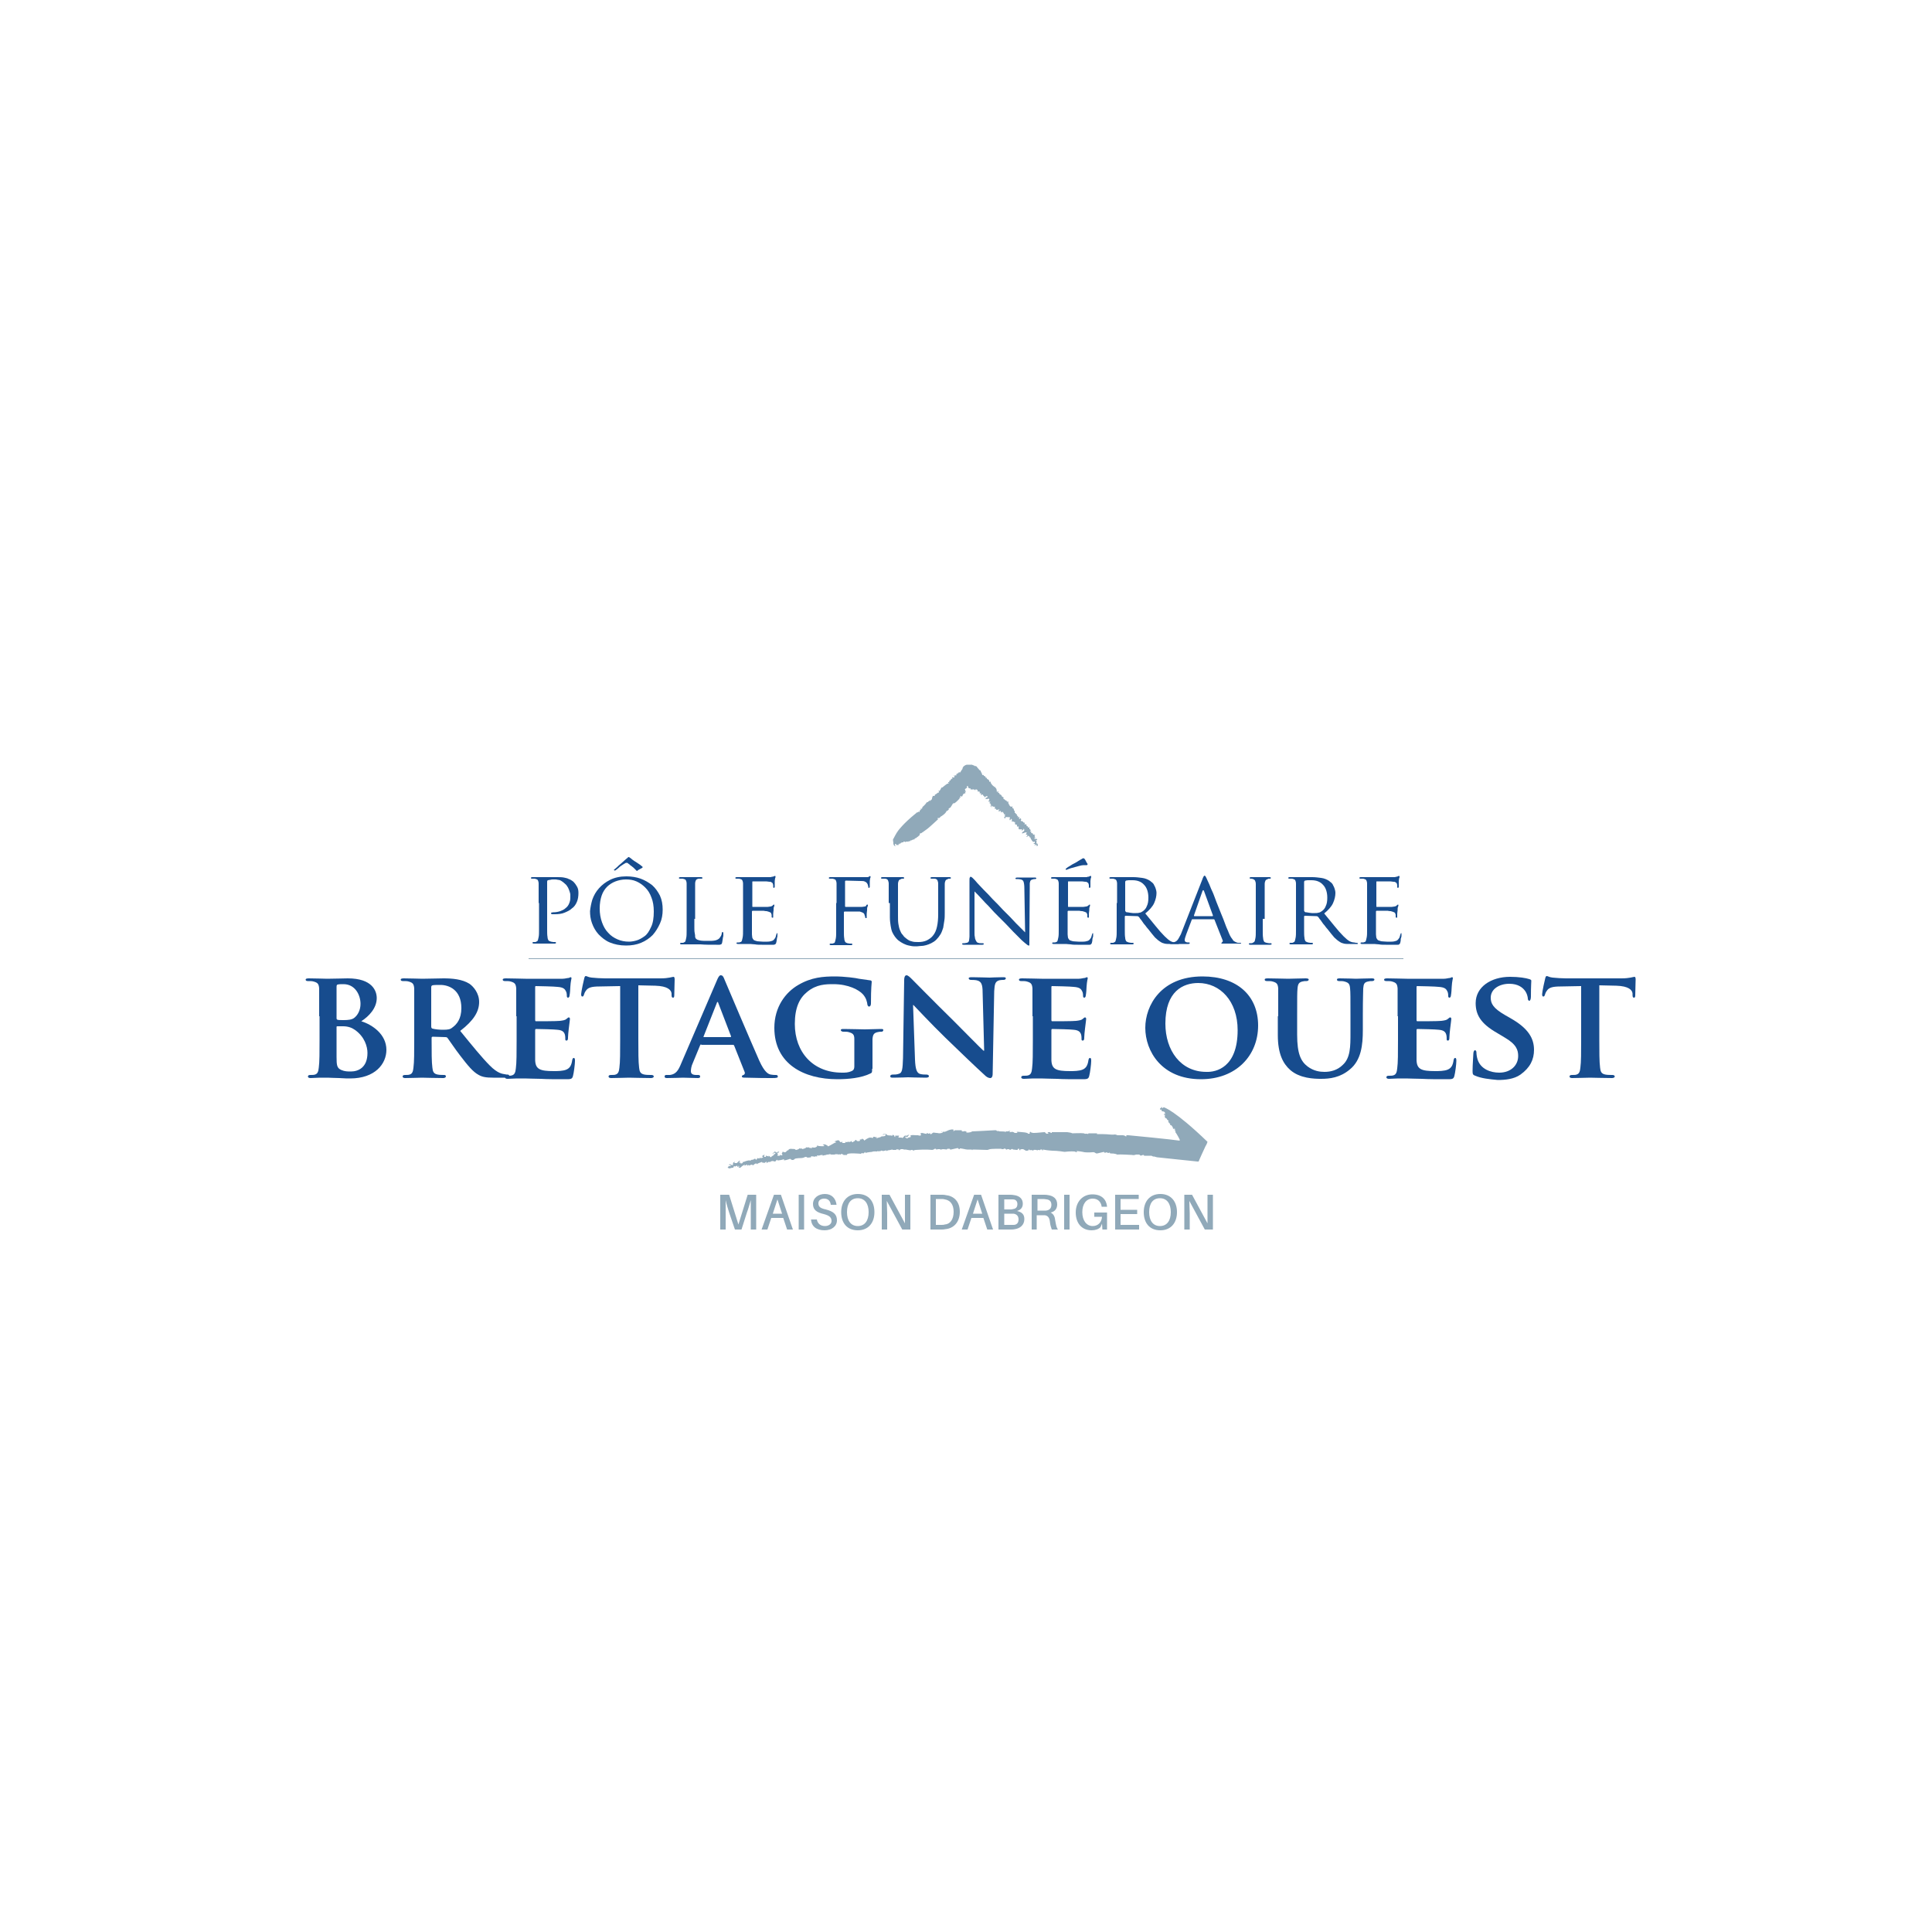 <?xml version="1.0" encoding="UTF-8"?>
<!-- Generator: $$$/GeneralStr/196=Adobe Illustrator 27.6.0, SVG Export Plug-In . SVG Version: 6.00 Build 0)  -->
<svg xmlns="http://www.w3.org/2000/svg" xmlns:xlink="http://www.w3.org/1999/xlink" version="1.1" id="Calque_1" x="0px" y="0px" viewBox="0 0 500 500" style="enable-background:new 0 0 500 500;" xml:space="preserve">
<style type="text/css">
	.st0{fill:#174C8E;}
	.st1{fill:#90A9B9;}
	.st2{fill:none;stroke:#90A9B9;stroke-width:0.211;}
</style>
<g>
	<g>
		<path class="st0" d="M139.4,233.7c0-0.9,0-1.6,0-2.2s0-1,0-1.4c0-0.4,0-0.6,0-0.8c0-0.2,0-0.4,0-0.6c0-0.4-0.1-0.7-0.2-0.9    s-0.4-0.3-0.8-0.4c-0.1,0-0.2,0-0.4,0c-0.2,0-0.3,0-0.4,0c-0.1,0-0.2-0.1-0.2-0.2s0.1-0.2,0.4-0.2c0.3,0,0.6,0,0.9,0    c0.3,0,0.6,0,0.8,0c0.3,0,0.5,0,0.7,0c0.2,0,0.3,0,0.4,0c0.1,0,0.3,0,0.6,0c0.3,0,0.6,0,0.9,0c0.3,0,0.7,0,1,0c0.3,0,0.6,0,0.9,0    c0.8,0,1.4,0,1.9,0.1c0.5,0.1,1,0.2,1.3,0.4c0.4,0.1,0.6,0.3,0.8,0.4c0.2,0.1,0.4,0.3,0.5,0.4c0.3,0.3,0.5,0.6,0.8,1.1    c0.3,0.5,0.4,1,0.4,1.7c0,0.8-0.1,1.6-0.4,2.3c-0.3,0.7-0.7,1.3-1.3,1.7c-0.5,0.5-1.2,0.8-1.9,1.1c-0.7,0.3-1.6,0.4-2.5,0.4    c-0.1,0-0.2,0-0.4,0c-0.1,0-0.3,0-0.3,0c-0.1,0-0.1,0-0.2-0.1c-0.1,0-0.1-0.1-0.1-0.1c0-0.1,0-0.2,0.1-0.2s0.2-0.1,0.5-0.1    c0.6,0,1.2-0.1,1.8-0.3c0.5-0.2,1-0.4,1.4-0.8c0.4-0.3,0.7-0.7,0.9-1.2s0.3-0.9,0.3-1.5c0-0.2,0-0.4,0-0.7c0-0.3-0.1-0.6-0.2-0.9    c-0.1-0.3-0.2-0.6-0.4-1c-0.2-0.3-0.4-0.7-0.8-1c-0.3-0.3-0.6-0.5-0.9-0.7c-0.3-0.2-0.6-0.3-0.9-0.3c-0.3-0.1-0.6-0.1-0.8-0.1    c-0.2,0-0.4,0-0.5,0c-0.2,0-0.4,0-0.7,0.1c-0.3,0-0.5,0.1-0.6,0.1c-0.1,0-0.2,0.2-0.2,0.4v9.3c0,1.1,0,2.1,0,3c0,0.9,0,1.5,0.1,2    c0,0.3,0.1,0.6,0.2,0.8c0.1,0.2,0.4,0.3,0.7,0.4c0.2,0,0.4,0.1,0.6,0.1c0.2,0,0.4,0,0.5,0c0.1,0,0.2,0.1,0.2,0.2    c0,0.1-0.1,0.2-0.4,0.2c-0.3,0-0.7,0-1,0c-0.3,0-0.7,0-0.9,0c-0.3,0-0.5,0-0.7,0c-0.2,0-0.3,0-0.3,0s-0.1,0-0.3,0    c-0.2,0-0.4,0-0.6,0c-0.2,0-0.5,0-0.8,0s-0.5,0-0.7,0c-0.3,0-0.4-0.1-0.4-0.2c0-0.1,0.1-0.2,0.2-0.2c0.1,0,0.2,0,0.4,0    c0.1,0,0.3,0,0.4-0.1c0.2-0.1,0.4-0.2,0.4-0.4c0.1-0.2,0.1-0.5,0.2-0.8c0.1-0.5,0.1-1.1,0.1-2c0-0.9,0-1.9,0-3V233.7z"></path>
		<path class="st0" d="M153.3,232.8c0.4-1.1,0.9-2,1.7-2.9c0.8-0.9,1.7-1.6,2.9-2.2s2.6-0.9,4.2-0.9c1.3,0,2.6,0.2,3.7,0.6    s2.1,1,3,1.7c0.8,0.7,1.5,1.7,2,2.7c0.5,1.1,0.7,2.3,0.7,3.6c0,1.3-0.2,2.5-0.7,3.6c-0.5,1.1-1.1,2.1-1.9,3c-0.8,0.8-1.8,1.5-3,2    c-1.2,0.5-2.5,0.7-3.9,0.7c-1.6,0-3-0.3-4.2-0.8c-1.2-0.5-2.1-1.3-2.9-2.1c-0.8-0.9-1.3-1.8-1.7-2.9c-0.4-1.1-0.5-2.1-0.5-3.1    C152.8,234.8,153,233.8,153.3,232.8z M155.8,238.7c0.4,1.1,0.9,2,1.6,2.7c0.7,0.8,1.5,1.3,2.4,1.7c0.9,0.4,1.9,0.6,3,0.6    c0.5,0,1.2-0.1,1.9-0.3c0.7-0.2,1.4-0.6,2.1-1.1s1.2-1.3,1.7-2.4c0.5-1,0.7-2.4,0.7-4c0-1.4-0.2-2.6-0.6-3.6    c-0.4-1.1-0.9-1.9-1.6-2.6c-0.7-0.7-1.4-1.2-2.3-1.6c-0.9-0.4-1.8-0.5-2.7-0.5c-1,0-1.9,0.2-2.7,0.5c-0.8,0.3-1.6,0.8-2.2,1.4    c-0.6,0.6-1.1,1.4-1.4,2.3c-0.3,0.9-0.5,2-0.5,3.3C155.2,236.4,155.4,237.6,155.8,238.7z M165.1,225.2c-0.1,0.1-0.2,0.2-0.2,0.2    c-0.1,0-0.1,0-0.2-0.1c-0.1-0.1-0.3-0.3-0.5-0.5s-0.4-0.4-0.7-0.6c-0.2-0.2-0.5-0.3-0.6-0.5c-0.2-0.1-0.3-0.2-0.4-0.3    c-0.1-0.1-0.2-0.1-0.3-0.1c-0.1,0-0.3,0-0.4,0.1c-0.2,0.1-0.3,0.2-0.5,0.3c-0.2,0.1-0.4,0.3-0.6,0.4s-0.4,0.3-0.6,0.5    c-0.2,0.2-0.4,0.3-0.5,0.4c-0.2,0.2-0.4,0.3-0.5,0.3c-0.1,0-0.2-0.1-0.2-0.2c0-0.1,0-0.1,0.1-0.1s0.1-0.1,0.1-0.1    c0.1-0.1,0.3-0.2,0.6-0.5c0.3-0.3,0.6-0.6,1-0.9c0.3-0.3,0.7-0.6,1-0.9c0.3-0.3,0.5-0.4,0.6-0.5c0.2-0.2,0.3-0.3,0.4-0.3    c0.1,0,0.1,0,0.2,0.1c0.1,0,0.1,0.1,0.3,0.2c0.1,0,0.2,0.2,0.5,0.4c0.3,0.2,0.5,0.4,0.9,0.6c0.3,0.2,0.6,0.4,0.9,0.6    s0.4,0.3,0.5,0.4c0.2,0.1,0.3,0.2,0.3,0.3s0,0.1,0,0.1c0,0-0.1,0.1-0.1,0.1L165.1,225.2z"></path>
		<path class="st0" d="M179.7,237.8c0,0.8,0,1.6,0,2.2c0,0.6,0,1.1,0.1,1.5s0.1,0.7,0.1,1c0.1,0.2,0.1,0.4,0.3,0.5    c0.2,0.2,0.5,0.3,1,0.4c0.5,0.1,1.2,0.1,2.1,0.1c0.6,0,1.2,0,1.7-0.1c0.5-0.1,0.9-0.3,1.2-0.6c0.1-0.2,0.3-0.4,0.4-0.6    c0.1-0.2,0.2-0.5,0.2-0.7c0-0.2,0.1-0.3,0.2-0.3c0.1,0,0.2,0.1,0.2,0.4c0,0.1,0,0.2,0,0.4c0,0.2,0,0.4-0.1,0.6    c0,0.2-0.1,0.5-0.1,0.7s-0.1,0.4-0.1,0.6c0,0.1-0.1,0.3-0.1,0.3c0,0.1-0.1,0.1-0.2,0.2c-0.1,0-0.2,0.1-0.4,0.1c-0.2,0-0.4,0-0.8,0    c-1.7,0-3,0-4.1-0.1c-0.5,0-1,0-1.4,0c-0.4,0-0.8,0-1.2,0c-0.1,0-0.2,0-0.4,0c-0.2,0-0.4,0-0.6,0c-0.3,0-0.5,0-0.7,0    c-0.2,0-0.5,0-0.6,0c-0.3,0-0.4-0.1-0.4-0.2c0-0.1,0.1-0.2,0.2-0.2c0.1,0,0.2,0,0.4,0c0.1,0,0.3,0,0.4-0.1    c0.2-0.1,0.4-0.2,0.4-0.4c0.1-0.2,0.1-0.5,0.2-0.8c0.1-0.5,0.1-1.1,0.1-2c0-0.9,0-1.9,0-3v-4c0-0.9,0-1.6,0-2.2s0-1,0-1.4    c0-0.4,0-0.6,0-0.8c0-0.2,0-0.4,0-0.6c0-0.4-0.1-0.7-0.2-0.9s-0.4-0.3-0.8-0.4c-0.1,0-0.2,0-0.4,0c-0.2,0-0.3,0-0.4,0    c-0.1,0-0.2-0.1-0.2-0.2s0.1-0.2,0.4-0.2c0.3,0,0.6,0,0.9,0c0.3,0,0.6,0,0.8,0c0.3,0,0.5,0,0.7,0c0.2,0,0.3,0,0.3,0    c0,0,0.1,0,0.4,0c0.2,0,0.5,0,0.7,0s0.5,0,0.8,0c0.3,0,0.5,0,0.7,0c0.3,0,0.4,0.1,0.4,0.2c0,0.1-0.1,0.2-0.2,0.2    c-0.1,0-0.2,0-0.4,0c-0.1,0-0.3,0-0.4,0c-0.4,0.1-0.6,0.2-0.7,0.4c-0.1,0.2-0.2,0.5-0.2,0.9c0,0.2,0,0.4,0,0.6c0,0.2,0,0.5,0,0.8    c0,0.3,0,0.8,0,1.4s0,1.3,0,2.2V237.8z"></path>
		<path class="st0" d="M192.3,233.7c0-0.9,0-1.6,0-2.2s0-1,0-1.4c0-0.4,0-0.6,0-0.8c0-0.2,0-0.4,0-0.6c0-0.4-0.1-0.7-0.2-0.9    s-0.4-0.3-0.8-0.4c-0.1,0-0.2,0-0.4,0c-0.2,0-0.3,0-0.4,0c-0.1,0-0.2-0.1-0.2-0.2s0.1-0.2,0.4-0.2c0.3,0,0.6,0,0.9,0    c0.3,0,0.6,0,0.9,0s0.5,0,0.7,0s0.3,0,0.3,0c0,0,0.2,0,0.4,0s0.6,0,1,0c0.4,0,0.8,0,1.3,0c0.5,0,0.9,0,1.3,0c0.4,0,0.8,0,1.1,0    c0.3,0,0.5,0,0.6,0c0.2,0,0.4,0,0.6-0.1c0.2,0,0.3,0,0.4-0.1c0.1,0,0.1,0,0.2-0.1c0.1,0,0.1,0,0.2,0c0.1,0,0.1,0.1,0.1,0.2    c0,0.1,0,0.2-0.1,0.4c0,0.2-0.1,0.4-0.1,0.7c0,0.1,0,0.1,0,0.3c0,0.1,0,0.3,0,0.4c0,0.2,0,0.3,0,0.5c0,0.1,0,0.3,0,0.3    c0,0.1,0,0.1-0.1,0.2s-0.1,0.1-0.1,0.1c-0.1,0-0.2-0.1-0.2-0.3c0-0.1,0-0.2,0-0.4c0-0.2-0.1-0.3-0.1-0.4c0-0.1-0.1-0.2-0.1-0.2    c-0.1-0.1-0.2-0.1-0.3-0.2c-0.1-0.1-0.3-0.1-0.5-0.1c-0.2,0-0.5-0.1-0.8-0.1c-0.1,0-0.3,0-0.7,0c-0.3,0-0.7,0-1.1,0    c-0.4,0-0.7,0-1.1,0c-0.3,0-0.5,0-0.6,0c-0.1,0-0.1,0.1-0.1,0.2v6.2c0,0.2,0,0.2,0.1,0.2c0.1,0,0.3,0,0.6,0c0.4,0,0.8,0,1.2,0    c0.4,0,0.9,0,1.3,0c0.4,0,0.7,0,0.8,0c0.3,0,0.5-0.1,0.7-0.1c0.2,0,0.3-0.1,0.5-0.2c0.2-0.2,0.3-0.3,0.4-0.3    c0.1,0,0.1,0.1,0.1,0.2c0,0.1,0,0.2-0.1,0.4s-0.1,0.5-0.1,0.9c0,0.2-0.1,0.5-0.1,0.9c0,0.3,0,0.5,0,0.6c0,0.1,0,0.2,0,0.3    c0,0.1-0.1,0.1-0.2,0.1c-0.1,0-0.2-0.1-0.2-0.2c0-0.1,0-0.2,0-0.4c0-0.1,0-0.3-0.1-0.4c0-0.2-0.1-0.3-0.3-0.4s-0.5-0.2-0.9-0.3    c-0.2,0-0.4,0-0.8-0.1c-0.4,0-0.7,0-1.1,0s-0.7,0-1.1,0c-0.3,0-0.5,0-0.6,0c-0.1,0-0.2,0.1-0.2,0.2v1.9c0,0.2,0,0.5,0,0.9    c0,0.4,0,0.8,0,1.2s0,0.8,0,1.2c0,0.3,0,0.6,0,0.7c0,0.4,0.1,0.7,0.1,0.9c0.1,0.2,0.2,0.4,0.4,0.6c0.2,0.1,0.5,0.2,0.9,0.3    c0.4,0,0.8,0.1,1.4,0.1c0.3,0,0.7,0,1.2,0c0.5,0,0.9-0.1,1.2-0.2c0.3-0.1,0.5-0.3,0.7-0.6c0.2-0.2,0.3-0.6,0.4-1    c0.1-0.2,0.1-0.4,0.2-0.4c0.1,0,0.1,0,0.1,0.1c0,0.1,0,0.2,0,0.2c0,0,0,0.1,0,0.3c0,0.2,0,0.4-0.1,0.6c0,0.2-0.1,0.5-0.1,0.7    c0,0.2-0.1,0.4-0.1,0.5c0,0.1-0.1,0.3-0.1,0.3s-0.1,0.1-0.2,0.2c-0.1,0-0.2,0.1-0.4,0.1c-0.2,0-0.3,0-0.6,0c-0.9,0-1.7,0-2.4,0    c-0.7,0-1.3,0-1.8-0.1c-0.5,0-0.9-0.1-1.2-0.1c-0.3,0-0.5,0-0.7,0c0,0-0.2,0-0.4,0c-0.2,0-0.4,0-0.7,0c-0.2,0-0.5,0-0.7,0    c-0.2,0-0.5,0-0.7,0c-0.3,0-0.4-0.1-0.4-0.2c0-0.1,0.1-0.2,0.2-0.2c0.1,0,0.2,0,0.4,0c0.1,0,0.3,0,0.4-0.1c0.2,0,0.4-0.2,0.4-0.4    c0.1-0.2,0.1-0.5,0.2-0.8c0.1-0.5,0.1-1.1,0.1-2c0-0.9,0-1.9,0-3V233.7z"></path>
		<path class="st0" d="M216.5,233.7c0-0.9,0-1.6,0-2.2s0-1,0-1.4c0-0.4,0-0.6,0-0.8c0-0.2,0-0.4,0-0.6c0-0.4-0.1-0.7-0.2-0.9    s-0.4-0.3-0.8-0.4c-0.1,0-0.2,0-0.4,0c-0.2,0-0.3,0-0.4,0c-0.1,0-0.2-0.1-0.2-0.2s0.1-0.2,0.4-0.2c0.3,0,0.6,0,0.9,0    c0.3,0,0.6,0,0.8,0c0.3,0,0.5,0,0.7,0c0.2,0,0.3,0,0.3,0c0.1,0,0.3,0,0.6,0c0.3,0,0.7,0,1.1,0c0.4,0,0.9,0,1.4,0s0.9,0,1.4,0    s0.8,0,1.1,0c0.3,0,0.5,0,0.6,0c0.2,0,0.4,0,0.6,0c0.2,0,0.3,0,0.4-0.1c0.1,0,0.1,0,0.2-0.1c0.1,0,0.1-0.1,0.1-0.1    c0.1,0,0.2,0.1,0.2,0.2c0,0.1,0,0.2-0.1,0.4c0,0.2-0.1,0.4-0.1,0.7c0,0.1,0,0.1,0,0.3s0,0.3,0,0.4c0,0.2,0,0.3,0,0.5    c0,0.1,0,0.3,0,0.3c0,0.1,0,0.1-0.1,0.2c0,0.1-0.1,0.1-0.1,0.1c-0.1,0-0.2-0.1-0.2-0.3c0-0.1,0-0.2-0.1-0.4c0-0.2-0.1-0.3-0.2-0.5    c-0.1-0.1-0.2-0.3-0.5-0.4c-0.3-0.2-0.6-0.2-1.1-0.2l-3.9-0.1c-0.1,0-0.2,0.1-0.2,0.2v6.3c0,0.1,0,0.1,0,0.2c0,0,0.1,0.1,0.1,0.1    l3.2,0c0.2,0,0.4,0,0.6,0c0.2,0,0.4,0,0.5,0c0.3,0,0.5-0.1,0.7-0.1c0.2,0,0.3-0.1,0.4-0.3c0.1-0.2,0.2-0.2,0.3-0.2    c0.1,0,0.1,0.1,0.1,0.2c0,0.1,0,0.2-0.1,0.4c-0.1,0.2-0.1,0.5-0.1,0.9c0,0.2-0.1,0.5-0.1,0.9c0,0.4,0,0.6,0,0.7c0,0.1,0,0.2,0,0.3    c0,0.1-0.1,0.1-0.2,0.1c-0.1,0-0.2-0.1-0.2-0.2c0-0.1,0-0.3-0.1-0.4c0-0.1-0.1-0.3-0.1-0.4c-0.1-0.2-0.2-0.3-0.4-0.4    c-0.2-0.1-0.5-0.2-0.8-0.3c-0.1,0-0.4,0-0.8,0c-0.4,0-0.8,0-1.2,0s-0.8,0-1.2,0c-0.3,0-0.6,0-0.7,0c-0.1,0-0.2,0.1-0.2,0.2v1.8    c0,1.1,0,2.1,0,3c0,0.9,0,1.5,0.1,2c0,0.3,0.1,0.6,0.2,0.8c0.1,0.2,0.3,0.3,0.6,0.4c0.2,0,0.4,0.1,0.6,0.1c0.2,0,0.4,0,0.5,0    c0.1,0,0.2,0.1,0.2,0.2c0,0.1-0.1,0.2-0.4,0.2c-0.3,0-0.7,0-1,0c-0.3,0-0.7,0-0.9,0c-0.3,0-0.5,0-0.7,0c-0.2,0-0.3,0-0.3,0    c0,0-0.1,0-0.3,0c-0.2,0-0.4,0-0.6,0c-0.2,0-0.5,0-0.7,0c-0.3,0-0.5,0-0.6,0c-0.3,0-0.4-0.1-0.4-0.2c0-0.1,0.1-0.2,0.2-0.2    c0.1,0,0.2,0,0.4,0c0.1,0,0.3,0,0.4-0.1c0.2,0,0.4-0.2,0.4-0.4c0.1-0.2,0.1-0.5,0.2-0.8c0.1-0.5,0.1-1.1,0.1-2c0-0.9,0-1.9,0-3    V233.7z"></path>
		<path class="st0" d="M230,233.7c0-0.9,0-1.6,0-2.2s0-1,0-1.4c0-0.4,0-0.6,0-0.8c0-0.2,0-0.4,0-0.6c0-0.4-0.1-0.6-0.2-0.9    c-0.1-0.2-0.4-0.4-0.8-0.4c-0.1,0-0.2,0-0.4,0c-0.2,0-0.3,0-0.4,0c-0.1,0-0.2-0.1-0.2-0.2s0.1-0.2,0.4-0.2c0.3,0,0.6,0,0.9,0    c0.3,0,0.6,0,0.8,0c0.3,0,0.5,0,0.7,0c0.2,0,0.3,0,0.4,0s0.2,0,0.4,0c0.2,0,0.4,0,0.6,0c0.3,0,0.5,0,0.8,0c0.3,0,0.5,0,0.6,0    c0.3,0,0.4,0.1,0.4,0.2s-0.1,0.2-0.2,0.2c-0.1,0-0.2,0-0.3,0c-0.1,0-0.2,0-0.3,0.1c-0.3,0.1-0.5,0.2-0.6,0.4s-0.2,0.5-0.2,0.9    c0,0.2,0,0.4,0,0.6s0,0.5,0,0.8c0,0.3,0,0.8,0,1.4s0,1.3,0,2.2v3.2c0,0.8,0,1.5,0.1,2.1c0.1,0.6,0.2,1.1,0.4,1.6    c0.2,0.4,0.3,0.8,0.6,1.1s0.4,0.6,0.7,0.8c0.6,0.5,1.1,0.9,1.7,1c0.5,0.2,1.2,0.2,1.8,0.2c0.7,0,1.4-0.1,2.1-0.4    c0.6-0.3,1.2-0.7,1.6-1.2c0.6-0.7,0.9-1.5,1.1-2.4s0.3-2,0.3-3.2v-2.9c0-0.9,0-1.6,0-2.2s0-1,0-1.4c0-0.4,0-0.6,0-0.8    c0-0.2,0-0.4,0-0.6c0-0.4-0.1-0.6-0.2-0.9c-0.1-0.2-0.4-0.4-0.8-0.4c-0.1,0-0.2,0-0.4,0c-0.2,0-0.3,0-0.4,0    c-0.1,0-0.2-0.1-0.2-0.2s0.1-0.2,0.4-0.2c0.3,0,0.5,0,0.8,0c0.3,0,0.5,0,0.8,0c0.3,0,0.5,0,0.6,0c0.2,0,0.3,0,0.3,0    c0.1,0,0.4,0,0.8,0c0.4,0,0.8,0,1.2,0c0.3,0,0.4,0.1,0.4,0.2s-0.1,0.2-0.2,0.2c-0.1,0-0.2,0-0.3,0c-0.1,0-0.2,0-0.3,0.1    c-0.3,0.1-0.5,0.2-0.6,0.4c-0.1,0.2-0.2,0.5-0.2,0.9c0,0.2,0,0.4,0,0.6c0,0.2,0,0.5,0,0.8c0,0.3,0,0.8,0,1.4s0,1.3,0,2.2v2.5    c0,0.6,0,1.3-0.1,1.9s-0.2,1.3-0.3,1.9c-0.2,0.6-0.4,1.2-0.7,1.7s-0.7,1-1.1,1.4c-0.4,0.4-0.9,0.7-1.3,0.9s-0.9,0.4-1.3,0.5    c-0.4,0.1-0.8,0.2-1.2,0.2c-0.4,0-0.8,0.1-1.1,0.1c-0.2,0-0.5,0-0.9,0c-0.4,0-0.8-0.1-1.3-0.2c-0.5-0.1-1-0.3-1.4-0.5    s-0.9-0.5-1.4-0.9c-0.3-0.3-0.6-0.6-0.8-0.9c-0.3-0.4-0.5-0.8-0.7-1.2c-0.2-0.5-0.3-1-0.4-1.6c-0.1-0.6-0.2-1.4-0.2-2.2V233.7z"></path>
		<path class="st0" d="M252.2,241.3c0,0.5,0,0.9,0.1,1.2c0,0.3,0.1,0.6,0.2,0.8c0.1,0.2,0.2,0.4,0.3,0.5c0.1,0.1,0.2,0.2,0.4,0.2    c0.2,0.1,0.4,0.1,0.7,0.1c0.2,0,0.4,0,0.5,0c0.1,0,0.2,0.1,0.2,0.2c0,0.1-0.1,0.2-0.4,0.2c-0.7,0-1.2,0-1.7,0c-0.4,0-0.7,0-0.8,0    c-0.1,0-0.4,0-0.8,0c-0.4,0-0.9,0-1.5,0c-0.3,0-0.4-0.1-0.4-0.2c0-0.1,0.1-0.2,0.2-0.2c0.1,0,0.2,0,0.4,0c0.2,0,0.4-0.1,0.6-0.1    c0.1,0,0.3-0.1,0.4-0.2c0.1-0.1,0.2-0.3,0.2-0.5s0.1-0.5,0.1-0.9c0-0.4,0-0.8,0-1.3v-13.1c0-0.5,0-0.8,0.1-0.9    c0.1-0.2,0.1-0.2,0.2-0.2c0.1,0,0.3,0.1,0.5,0.3c0.2,0.2,0.3,0.3,0.4,0.4c0.1,0.1,0.4,0.4,0.8,0.9c0.5,0.5,1,1.1,1.7,1.8    c0.7,0.7,1.5,1.5,2.3,2.4c0.9,0.9,1.8,1.8,2.7,2.8c0.6,0.6,1.2,1.2,1.8,1.8c0.6,0.6,1.1,1.2,1.6,1.7c0.5,0.5,1,1,1.4,1.4    c0.4,0.4,0.7,0.7,0.9,0.9l-0.2-11.5c0-0.7-0.1-1.3-0.2-1.6c-0.1-0.3-0.3-0.5-0.7-0.6c-0.2,0-0.4-0.1-0.7-0.1c-0.2,0-0.4,0-0.5,0    s-0.1,0-0.2-0.1c0-0.1,0-0.1,0-0.1c0-0.1,0.2-0.2,0.5-0.2c0.5,0,1.1,0,1.5,0c0.5,0,0.8,0,0.9,0c0.1,0,0.4,0,0.8,0    c0.4,0,0.8,0,1.3,0c0.3,0,0.4,0.1,0.4,0.2c0,0,0,0.1-0.1,0.1c0,0.1-0.1,0.1-0.2,0.1c-0.1,0-0.1,0-0.2,0c-0.1,0-0.2,0-0.4,0.1    c-0.2,0-0.4,0.1-0.5,0.2c-0.1,0.1-0.2,0.2-0.2,0.4c-0.1,0.2-0.1,0.3-0.1,0.6c0,0.2,0,0.5,0,0.9l-0.1,13.4c0,0.4,0,0.7,0,0.9    s0,0.4,0,0.5c0,0.1,0,0.2-0.1,0.2c0,0-0.1,0-0.1,0c-0.1,0-0.1,0-0.2-0.1c-0.1,0-0.2-0.1-0.3-0.2s-0.3-0.2-0.5-0.4    c-0.2-0.2-0.5-0.4-0.8-0.7c-0.1-0.1-0.3-0.3-0.7-0.7s-0.9-0.9-1.5-1.5c-0.6-0.6-1.2-1.3-1.9-2c-0.7-0.7-1.4-1.4-2-2    c-0.7-0.7-1.4-1.4-2-2.1s-1.3-1.3-1.8-1.9c-0.6-0.6-1-1.1-1.4-1.5c-0.4-0.4-0.7-0.7-0.9-0.9L252.2,241.3z"></path>
		<path class="st0" d="M274,233.7c0-0.9,0-1.6,0-2.2s0-1,0-1.4c0-0.4,0-0.6,0-0.8c0-0.2,0-0.4,0-0.6c0-0.4-0.1-0.7-0.2-0.9    s-0.4-0.3-0.8-0.4c-0.1,0-0.2,0-0.4,0c-0.2,0-0.3,0-0.4,0c-0.1,0-0.2-0.1-0.2-0.2s0.1-0.2,0.4-0.2c0.3,0,0.6,0,0.9,0    c0.3,0,0.6,0,0.9,0c0.3,0,0.5,0,0.7,0c0.2,0,0.3,0,0.3,0c0,0,0.2,0,0.4,0c0.3,0,0.6,0,1,0c0.4,0,0.8,0,1.3,0c0.5,0,0.9,0,1.3,0    s0.8,0,1.1,0c0.3,0,0.5,0,0.6,0c0.2,0,0.5,0,0.6-0.1c0.2,0,0.3,0,0.4-0.1c0.1,0,0.1,0,0.2-0.1c0.1,0,0.1,0,0.2,0    c0.1,0,0.1,0.1,0.1,0.2c0,0.1,0,0.2-0.1,0.4c0,0.2-0.1,0.4-0.1,0.7c0,0.1,0,0.1,0,0.3s0,0.3,0,0.4c0,0.2,0,0.3,0,0.5    c0,0.1,0,0.3,0,0.3c0,0.1,0,0.1-0.1,0.2c0,0.1-0.1,0.1-0.1,0.1c-0.1,0-0.2-0.1-0.2-0.3c0-0.1,0-0.2,0-0.4c0-0.2-0.1-0.3-0.1-0.4    c0-0.1-0.1-0.2-0.1-0.2c-0.1-0.1-0.2-0.1-0.3-0.2s-0.3-0.1-0.5-0.1c-0.2,0-0.5-0.1-0.8-0.1c-0.1,0-0.3,0-0.7,0c-0.3,0-0.7,0-1.1,0    c-0.4,0-0.7,0-1.1,0s-0.5,0-0.6,0c-0.1,0-0.1,0.1-0.1,0.2v6.2c0,0.2,0,0.2,0.1,0.2c0.1,0,0.3,0,0.6,0c0.4,0,0.8,0,1.2,0    c0.4,0,0.9,0,1.3,0c0.4,0,0.7,0,0.8,0c0.3,0,0.5-0.1,0.7-0.1c0.2,0,0.3-0.1,0.5-0.2c0.2-0.2,0.3-0.3,0.4-0.3    c0.1,0,0.1,0.1,0.1,0.2c0,0.1,0,0.2-0.1,0.4s-0.1,0.5-0.1,0.9c0,0.2-0.1,0.5-0.1,0.9c0,0.3,0,0.5,0,0.6c0,0.1,0,0.2,0,0.3    c0,0.1-0.1,0.1-0.2,0.1c-0.1,0-0.2-0.1-0.2-0.2c0-0.1,0-0.2,0-0.4s0-0.3-0.1-0.4c0-0.2-0.1-0.3-0.3-0.4s-0.5-0.2-0.9-0.3    c-0.2,0-0.4,0-0.8-0.1c-0.4,0-0.7,0-1.1,0s-0.7,0-1.1,0c-0.3,0-0.5,0-0.6,0c-0.1,0-0.2,0.1-0.2,0.2v1.9c0,0.2,0,0.5,0,0.9    c0,0.4,0,0.8,0,1.2s0,0.8,0,1.2c0,0.3,0,0.6,0,0.7c0,0.4,0.1,0.7,0.1,0.9c0.1,0.2,0.2,0.4,0.4,0.6c0.2,0.1,0.5,0.2,0.9,0.3    c0.4,0,0.8,0.1,1.4,0.1c0.3,0,0.7,0,1.2,0c0.5,0,0.9-0.1,1.2-0.2c0.3-0.1,0.5-0.3,0.7-0.6c0.2-0.2,0.3-0.6,0.4-1    c0.1-0.2,0.1-0.4,0.2-0.4c0.1,0,0.1,0,0.1,0.1c0,0.1,0,0.2,0,0.2c0,0,0,0.1,0,0.3c0,0.2,0,0.4-0.1,0.6s-0.1,0.5-0.1,0.7    c0,0.2-0.1,0.4-0.1,0.5c0,0.1-0.1,0.3-0.1,0.3s-0.1,0.1-0.2,0.2s-0.2,0.1-0.4,0.1c-0.2,0-0.3,0-0.6,0c-0.9,0-1.7,0-2.4,0    c-0.7,0-1.3,0-1.8-0.1c-0.5,0-0.9-0.1-1.2-0.1c-0.3,0-0.5,0-0.7,0c0,0-0.2,0-0.4,0c-0.2,0-0.4,0-0.7,0c-0.2,0-0.5,0-0.7,0    s-0.5,0-0.7,0c-0.3,0-0.4-0.1-0.4-0.2c0-0.1,0.1-0.2,0.2-0.2c0.1,0,0.2,0,0.4,0c0.1,0,0.3,0,0.4-0.1c0.2,0,0.4-0.2,0.4-0.4    c0.1-0.2,0.1-0.5,0.2-0.8c0.1-0.5,0.1-1.1,0.1-2c0-0.9,0-1.9,0-3V233.7z M281,222.8c0.1,0.2,0.2,0.4,0.4,0.7    c0.1,0.1,0.1,0.2,0,0.3s-0.1,0.1-0.1,0.1c0,0-0.1,0-0.3,0c-0.1,0-0.3,0-0.6,0c-0.3,0-0.7,0.1-1.1,0.2s-0.8,0.2-1.1,0.3    c-0.4,0.1-0.7,0.2-1.1,0.3c-0.3,0.1-0.6,0.2-0.8,0.3c-0.2,0.1-0.4,0.1-0.4,0.1c-0.1,0-0.1-0.1-0.1-0.2c0-0.1,0.1-0.1,0.2-0.2    c0.2-0.2,0.5-0.4,0.9-0.6c0.4-0.3,0.8-0.5,1.2-0.7c0.4-0.2,0.7-0.4,1-0.6c0.3-0.2,0.5-0.3,0.5-0.3c0.2-0.1,0.4-0.2,0.5-0.3    c0.1,0,0.2-0.1,0.3-0.1c0.1,0,0.2,0.1,0.3,0.2C280.8,222.4,280.9,222.6,281,222.8z"></path>
		<path class="st0" d="M289.1,233.7c0-0.9,0-1.6,0-2.2s0-1,0-1.4c0-0.4,0-0.6,0-0.8c0-0.2,0-0.4,0-0.6c0-0.4-0.1-0.7-0.2-0.9    s-0.4-0.3-0.8-0.4c-0.1,0-0.2,0-0.4,0c-0.2,0-0.3,0-0.4,0c-0.1,0-0.2-0.1-0.2-0.2s0.1-0.2,0.4-0.2c0.3,0,0.6,0,0.9,0    c0.3,0,0.6,0,0.9,0c0.3,0,0.5,0,0.7,0c0.2,0,0.3,0,0.4,0c0.1,0,0.2,0,0.5,0s0.5,0,0.8,0c0.3,0,0.6,0,0.9,0c0.3,0,0.6,0,0.7,0    c0.8,0,1.5,0.1,2.3,0.2c0.8,0.1,1.5,0.4,2.1,0.8c0.1,0.1,0.3,0.3,0.5,0.4c0.2,0.2,0.4,0.4,0.5,0.7c0.2,0.3,0.3,0.6,0.4,0.9    c0.1,0.3,0.2,0.7,0.2,1.1c0,0.8-0.2,1.7-0.6,2.6c-0.4,0.9-1.2,1.8-2.3,2.7c1,1.2,1.9,2.3,2.7,3.3c0.8,1,1.6,1.9,2.3,2.6    c0.6,0.6,1.2,1.1,1.6,1.3c0.4,0.2,0.8,0.3,1.1,0.3c0.2,0,0.4,0.1,0.5,0.1c0.1,0,0.2,0,0.3,0c0.1,0,0.2,0.1,0.2,0.2    c0,0.1,0,0.1-0.1,0.1c-0.1,0-0.2,0-0.4,0H303c-0.7,0-1.2,0-1.6-0.1c-0.4-0.1-0.7-0.2-1-0.4c-0.5-0.3-1-0.7-1.5-1.2    c-0.5-0.6-1.1-1.3-1.7-2.1c-0.3-0.3-0.5-0.6-0.8-1c-0.3-0.3-0.5-0.6-0.7-0.9c-0.2-0.3-0.4-0.6-0.6-0.8c-0.2-0.3-0.3-0.5-0.5-0.6    c-0.1-0.1-0.2-0.1-0.3-0.1l-3-0.1c-0.1,0-0.2,0.1-0.2,0.2v0.5c0,1.1,0,2.1,0,3c0,0.9,0,1.5,0.1,2c0,0.3,0.1,0.6,0.2,0.8    c0.1,0.2,0.4,0.3,0.7,0.4c0.2,0,0.4,0.1,0.6,0.1c0.2,0,0.4,0,0.5,0c0.1,0,0.2,0.1,0.2,0.2c0,0.1-0.1,0.2-0.4,0.2c-0.3,0-0.7,0-1,0    c-0.3,0-0.6,0-0.9,0c-0.3,0-0.5,0-0.7,0c-0.2,0-0.3,0-0.3,0c-0.4,0-0.7,0-0.9,0c-0.2,0-0.5,0-0.8,0c-0.3,0-0.5,0-0.7,0    c-0.3,0-0.4-0.1-0.4-0.2c0-0.1,0.1-0.2,0.2-0.2c0.1,0,0.2,0,0.4,0c0.1,0,0.3,0,0.4-0.1c0.2-0.1,0.4-0.2,0.4-0.4    c0.1-0.2,0.1-0.5,0.2-0.8c0.1-0.5,0.1-1.1,0.1-2c0-0.9,0-1.9,0-3V233.7z M291.2,235.7c0,0.1,0.1,0.2,0.2,0.3    c0.1,0.1,0.2,0.1,0.4,0.1s0.4,0.1,0.6,0.1c0.2,0,0.5,0.1,0.8,0.1c0.3,0,0.5,0,0.8,0c0.3,0,0.6,0,0.9-0.1c0.3,0,0.6-0.2,0.9-0.4    c0.4-0.3,0.8-0.7,1-1.3c0.3-0.6,0.4-1.3,0.4-2.2c0-1.4-0.4-2.6-1.1-3.3c-0.7-0.8-1.7-1.2-3-1.2c-0.4,0-0.7,0-1,0    c-0.3,0-0.5,0.1-0.7,0.1c-0.1,0.1-0.2,0.2-0.2,0.3V235.7z"></path>
		<path class="st0" d="M311.2,227.5c0.1-0.4,0.3-0.6,0.3-0.7c0.1-0.1,0.2-0.2,0.2-0.2c0.1,0,0.2,0.1,0.3,0.2    c0.1,0.2,0.2,0.4,0.3,0.6c0.1,0.2,0.2,0.5,0.5,1.1s0.5,1.3,0.9,2.1s0.7,1.8,1.1,2.8c0.4,1,0.8,2,1.2,3c0.4,1,0.8,1.9,1.1,2.8    s0.7,1.6,0.9,2.2c0.2,0.5,0.4,0.9,0.6,1.2c0.2,0.3,0.4,0.5,0.5,0.7s0.3,0.3,0.5,0.4c0.1,0.1,0.3,0.1,0.4,0.2    c0.2,0.1,0.4,0.1,0.5,0.1c0.2,0,0.3,0,0.4,0c0.1,0,0.1,0,0.2,0c0.1,0,0.1,0.1,0.1,0.1c0,0.1-0.1,0.1-0.2,0.1c-0.1,0-0.2,0-0.4,0    c-0.1,0-0.3,0-0.5,0c-0.2,0-0.5,0-0.9,0c-0.3,0-0.7,0-1.1,0c-0.4,0-0.8,0-1.2,0c-0.2,0-0.4,0-0.6,0c-0.2,0-0.2,0-0.2-0.1    c0-0.1,0-0.1,0-0.1s0.1,0,0.1-0.1c0.1,0,0.1-0.1,0.2-0.2c0.1-0.1,0.1-0.2,0-0.4l-2.1-5.3c-0.1-0.1-0.1-0.1-0.2-0.1h-5.5    c-0.1,0-0.2,0.1-0.2,0.2l-1.4,3.7c-0.2,0.6-0.4,1.1-0.4,1.5c0,0.2,0.1,0.4,0.3,0.5c0.2,0.1,0.4,0.1,0.6,0.1h0.2    c0.2,0,0.2,0.1,0.2,0.2c0,0.1-0.1,0.2-0.4,0.2c-0.1,0-0.3,0-0.5,0s-0.4,0-0.6,0c-0.2,0-0.4,0-0.6,0c-0.2,0-0.3,0-0.4,0    c-0.1,0-0.2,0-0.3,0c-0.2,0-0.4,0-0.6,0c-0.2,0-0.5,0-0.7,0s-0.5,0-0.7,0c-0.3,0-0.5-0.1-0.5-0.2c0-0.1,0.1-0.2,0.2-0.2    c0.1,0,0.2,0,0.4,0c0.1,0,0.3,0,0.4,0c0.5-0.1,0.9-0.3,1.2-0.7s0.5-0.9,0.8-1.4L311.2,227.5z M313.8,237.1c0.1,0,0.1-0.1,0.1-0.2    l-2.3-6.3c-0.1-0.3-0.3-0.3-0.4,0l-2.2,6.3c0,0.1,0,0.2,0.1,0.2H313.8z"></path>
		<path class="st0" d="M326.8,237.8c0,1.1,0,2.1,0,3s0,1.5,0.1,2c0,0.3,0.1,0.6,0.2,0.8c0.1,0.2,0.3,0.3,0.7,0.4    c0.2,0,0.4,0.1,0.6,0.1c0.2,0,0.4,0,0.5,0c0.1,0,0.2,0.1,0.2,0.2c0,0.1-0.1,0.2-0.4,0.2c-0.3,0-0.7,0-1,0s-0.7,0-0.9,0    c-0.3,0-0.5,0-0.7,0c-0.2,0-0.3,0-0.3,0c0,0-0.1,0-0.3,0c-0.2,0-0.4,0-0.6,0c-0.2,0-0.5,0-0.7,0s-0.5,0-0.6,0    c-0.3,0-0.4-0.1-0.4-0.2c0-0.1,0.1-0.2,0.2-0.2c0.1,0,0.2,0,0.4,0c0.1,0,0.3,0,0.4-0.1c0.2-0.1,0.4-0.2,0.5-0.4    c0.1-0.2,0.1-0.5,0.2-0.8c0.1-0.5,0.1-1.1,0.1-2c0-0.9,0-1.9,0-3v-4c0-0.9,0-1.6,0-2.2s0-1,0-1.4c0-0.4,0-0.6,0-0.8    c0-0.2,0-0.4,0-0.6c0-0.4-0.1-0.7-0.2-0.9c-0.1-0.2-0.3-0.3-0.5-0.4c-0.1,0-0.3-0.1-0.4-0.1c-0.1,0-0.2,0-0.3,0    c-0.1,0-0.2-0.1-0.2-0.2s0.1-0.2,0.4-0.2c0.2,0,0.4,0,0.7,0c0.3,0,0.5,0,0.7,0c0.3,0,0.5,0,0.6,0c0.2,0,0.3,0,0.3,0    c0,0,0.1,0,0.3,0c0.2,0,0.4,0,0.6,0c0.3,0,0.5,0,0.8,0c0.3,0,0.5,0,0.7,0c0.3,0,0.4,0.1,0.4,0.2s-0.1,0.2-0.2,0.2    c-0.1,0-0.2,0-0.3,0c-0.1,0-0.2,0-0.3,0.1c-0.3,0.1-0.5,0.2-0.6,0.4s-0.2,0.5-0.2,0.9c0,0.2,0,0.4,0,0.6s0,0.5,0,0.8    c0,0.3,0,0.8,0,1.4s0,1.3,0,2.2V237.8z"></path>
		<path class="st0" d="M335.4,233.7c0-0.9,0-1.6,0-2.2s0-1,0-1.4c0-0.4,0-0.6,0-0.8c0-0.2,0-0.4,0-0.6c0-0.4-0.1-0.7-0.2-0.9    s-0.4-0.3-0.8-0.4c-0.1,0-0.2,0-0.4,0c-0.2,0-0.3,0-0.4,0c-0.1,0-0.2-0.1-0.2-0.2s0.1-0.2,0.4-0.2c0.3,0,0.6,0,0.9,0    c0.3,0,0.6,0,0.9,0c0.3,0,0.5,0,0.7,0c0.2,0,0.3,0,0.4,0c0.1,0,0.2,0,0.5,0s0.5,0,0.8,0c0.3,0,0.6,0,0.9,0c0.3,0,0.6,0,0.7,0    c0.8,0,1.5,0.1,2.3,0.2c0.8,0.1,1.5,0.4,2.1,0.8c0.1,0.1,0.3,0.3,0.5,0.4c0.2,0.2,0.4,0.4,0.5,0.7c0.2,0.3,0.3,0.6,0.4,0.9    c0.1,0.3,0.2,0.7,0.2,1.1c0,0.8-0.2,1.7-0.6,2.6c-0.4,0.9-1.2,1.8-2.3,2.7c1,1.2,1.9,2.3,2.7,3.3c0.8,1,1.6,1.9,2.3,2.6    c0.6,0.6,1.2,1.1,1.6,1.3c0.4,0.2,0.8,0.3,1.1,0.3c0.2,0,0.4,0.1,0.5,0.1c0.1,0,0.2,0,0.3,0c0.1,0,0.2,0.1,0.2,0.2    c0,0.1,0,0.1-0.1,0.1c-0.1,0-0.2,0-0.4,0h-1.5c-0.7,0-1.2,0-1.6-0.1c-0.4-0.1-0.7-0.2-1-0.4c-0.5-0.3-1-0.7-1.5-1.2    c-0.5-0.6-1.1-1.3-1.7-2.1c-0.3-0.3-0.5-0.6-0.8-1c-0.3-0.3-0.5-0.6-0.7-0.9c-0.2-0.3-0.4-0.6-0.6-0.8c-0.2-0.3-0.3-0.5-0.5-0.6    c-0.1-0.1-0.2-0.1-0.3-0.1l-3-0.1c-0.1,0-0.2,0.1-0.2,0.2v0.5c0,1.1,0,2.1,0,3c0,0.9,0,1.5,0.1,2c0,0.3,0.1,0.6,0.2,0.8    c0.1,0.2,0.4,0.3,0.7,0.4c0.2,0,0.4,0.1,0.6,0.1c0.2,0,0.4,0,0.5,0c0.1,0,0.2,0.1,0.2,0.2c0,0.1-0.1,0.2-0.4,0.2c-0.3,0-0.7,0-1,0    c-0.3,0-0.6,0-0.9,0c-0.3,0-0.5,0-0.7,0c-0.2,0-0.3,0-0.3,0c-0.4,0-0.7,0-0.9,0c-0.2,0-0.5,0-0.8,0c-0.3,0-0.5,0-0.7,0    c-0.3,0-0.4-0.1-0.4-0.2c0-0.1,0.1-0.2,0.2-0.2c0.1,0,0.2,0,0.4,0c0.1,0,0.3,0,0.4-0.1c0.2-0.1,0.4-0.2,0.4-0.4    c0.1-0.2,0.1-0.5,0.2-0.8c0.1-0.5,0.1-1.1,0.1-2c0-0.9,0-1.9,0-3V233.7z M337.5,235.7c0,0.1,0.1,0.2,0.2,0.3    c0.1,0.1,0.2,0.1,0.4,0.1s0.4,0.1,0.6,0.1c0.2,0,0.5,0.1,0.8,0.1c0.3,0,0.5,0,0.8,0c0.3,0,0.6,0,0.9-0.1c0.3,0,0.6-0.2,0.9-0.4    c0.4-0.3,0.8-0.7,1-1.3c0.3-0.6,0.4-1.3,0.4-2.2c0-1.4-0.4-2.6-1.1-3.3c-0.7-0.8-1.7-1.2-3-1.2c-0.4,0-0.7,0-1,0    c-0.3,0-0.5,0.1-0.7,0.1c-0.1,0.1-0.2,0.2-0.2,0.3V235.7z"></path>
		<path class="st0" d="M353.8,233.7c0-0.9,0-1.6,0-2.2s0-1,0-1.4c0-0.4,0-0.6,0-0.8c0-0.2,0-0.4,0-0.6c0-0.4-0.1-0.7-0.2-0.9    s-0.4-0.3-0.8-0.4c-0.1,0-0.2,0-0.4,0c-0.2,0-0.3,0-0.4,0c-0.1,0-0.2-0.1-0.2-0.2s0.1-0.2,0.4-0.2c0.3,0,0.6,0,0.9,0    c0.3,0,0.6,0,0.9,0c0.3,0,0.5,0,0.7,0c0.2,0,0.3,0,0.3,0c0,0,0.2,0,0.4,0c0.3,0,0.6,0,1,0c0.4,0,0.8,0,1.3,0c0.5,0,0.9,0,1.3,0    s0.8,0,1.1,0c0.3,0,0.5,0,0.6,0c0.2,0,0.5,0,0.6-0.1c0.2,0,0.3,0,0.4-0.1c0.1,0,0.1,0,0.2-0.1c0.1,0,0.1,0,0.2,0    c0.1,0,0.1,0.1,0.1,0.2c0,0.1,0,0.2-0.1,0.4c0,0.2-0.1,0.4-0.1,0.7c0,0.1,0,0.1,0,0.3s0,0.3,0,0.4c0,0.2,0,0.3,0,0.5    c0,0.1,0,0.3,0,0.3c0,0.1,0,0.1-0.1,0.2c0,0.1-0.1,0.1-0.1,0.1c-0.1,0-0.2-0.1-0.2-0.3c0-0.1,0-0.2,0-0.4c0-0.2-0.1-0.3-0.1-0.4    c0-0.1-0.1-0.2-0.1-0.2c-0.1-0.1-0.2-0.1-0.3-0.2s-0.3-0.1-0.5-0.1c-0.2,0-0.5-0.1-0.8-0.1c-0.1,0-0.3,0-0.7,0c-0.3,0-0.7,0-1.1,0    c-0.4,0-0.7,0-1.1,0s-0.5,0-0.6,0c-0.1,0-0.1,0.1-0.1,0.2v6.2c0,0.2,0,0.2,0.1,0.2c0.1,0,0.3,0,0.6,0c0.4,0,0.8,0,1.2,0    c0.4,0,0.9,0,1.3,0c0.4,0,0.7,0,0.8,0c0.3,0,0.5-0.1,0.7-0.1c0.2,0,0.3-0.1,0.5-0.2c0.2-0.2,0.3-0.3,0.4-0.3    c0.1,0,0.1,0.1,0.1,0.2c0,0.1,0,0.2-0.1,0.4s-0.1,0.5-0.1,0.9c0,0.2-0.1,0.5-0.1,0.9c0,0.3,0,0.5,0,0.6c0,0.1,0,0.2,0,0.3    c0,0.1-0.1,0.1-0.2,0.1c-0.1,0-0.2-0.1-0.2-0.2c0-0.1,0-0.2,0-0.4s0-0.3-0.1-0.4c0-0.2-0.1-0.3-0.3-0.4s-0.5-0.2-0.9-0.3    c-0.2,0-0.4,0-0.8-0.1c-0.4,0-0.7,0-1.1,0s-0.7,0-1.1,0c-0.3,0-0.5,0-0.6,0c-0.1,0-0.2,0.1-0.2,0.2v1.9c0,0.2,0,0.5,0,0.9    c0,0.4,0,0.8,0,1.2s0,0.8,0,1.2c0,0.3,0,0.6,0,0.7c0,0.4,0.1,0.7,0.1,0.9c0.1,0.2,0.2,0.4,0.4,0.6c0.2,0.1,0.5,0.2,0.9,0.3    c0.4,0,0.8,0.1,1.4,0.1c0.3,0,0.7,0,1.2,0c0.5,0,0.9-0.1,1.2-0.2c0.3-0.1,0.5-0.3,0.7-0.6c0.2-0.2,0.3-0.6,0.4-1    c0.1-0.2,0.1-0.4,0.2-0.4c0.1,0,0.1,0,0.1,0.1c0,0.1,0,0.2,0,0.2c0,0,0,0.1,0,0.3c0,0.2,0,0.4-0.1,0.6s-0.1,0.5-0.1,0.7    c0,0.2-0.1,0.4-0.1,0.5c0,0.1-0.1,0.3-0.1,0.3s-0.1,0.1-0.2,0.2s-0.2,0.1-0.4,0.1c-0.2,0-0.3,0-0.6,0c-0.9,0-1.7,0-2.4,0    c-0.7,0-1.3,0-1.8-0.1c-0.5,0-0.9-0.1-1.2-0.1c-0.3,0-0.5,0-0.7,0c0,0-0.2,0-0.4,0c-0.2,0-0.4,0-0.7,0c-0.2,0-0.5,0-0.7,0    s-0.5,0-0.7,0c-0.3,0-0.4-0.1-0.4-0.2c0-0.1,0.1-0.2,0.2-0.2c0.1,0,0.2,0,0.4,0c0.1,0,0.3,0,0.4-0.1c0.2,0,0.4-0.2,0.4-0.4    c0.1-0.2,0.1-0.5,0.2-0.8c0.1-0.5,0.1-1.1,0.1-2c0-0.9,0-1.9,0-3V233.7z"></path>
	</g>
	<g>
		<path class="st1" d="M188.3,302.2l0.3-0.4l0.5,0v-0.2l-0.2-0.1l-0.3,0c0,0,0.1-0.2,0.3-0.2c0.2,0,0.4,0.3,0.6,0.2    c0,0,0.2,0.1,0.2-0.1c0-0.2,0-0.3,0-0.4c0-0.1,0.3-0.3,0.4-0.3c0.1,0,0.1,0.1,0.1,0.1l-0.2,0.1l0.1,0.1c0,0,0.1,0,0.2,0    c0.1,0,0.4,0,0.4,0s0.5-0.5,0.6-0.6c0.1,0,0.3,0.1,0.2,0.2c-0.1,0.1-0.3,0.2-0.3,0.2l0.1,0.1l0.3-0.1v0.1l-0.1,0.1l0.3,0.1    c0,0,0.4,0,0.4-0.2c0-0.2,0.1-0.2,0.1-0.2s0.1,0,0.2,0c0.1-0.1,1.1-0.4,1.4-0.4l0.4,0.1l0-0.2l0.7-0.1l0.2-0.2l0.3,0l0.1,0.2h0.2    c0,0,0.2-0.4,0.3-0.4c0.1,0,0.2,0.1,0.2,0.1h0.3l0-0.2l0.2,0.1c0,0,0.1,0.1,0.2,0c0.1,0,0.5-0.1,0.5-0.2c0-0.1-0.2-0.1-0.2-0.1    l0-0.1l0-0.2c0,0,0.3-0.1,0.4-0.2c0.1-0.1,0.2-0.1,0.2-0.1l-0.1,0.2c0,0-0.1,0.4,0,0.4c0.1,0,0.4,0,0.4,0s0.1-0.2-0.1-0.2    c0,0,0.1-0.1,0.2-0.1s0.2,0.1,0.3,0.1c0.1,0,0.4,0.1,0.4,0.1l-0.1-0.2c0,0,0.1,0,0.2,0.1c0.1,0,0.2,0.2,0.2,0.2l0.2,0.1    c0,0,0.1-0.1,0.2-0.2c0.1-0.1,0.5-0.3,0.6-0.4c0-0.2-0.1-0.2,0.1-0.2c0.2,0,0.3-0.2,0.3-0.2l-0.1-0.2l-0.5,0.2l-0.2,0l0.1-0.1    l0.3-0.1l0.1-0.2l-0.1-0.1c0,0,0.5,0.1,0.6,0.2c0,0.1,0.2,0.1,0.2,0.1s0.2-0.2,0.3-0.3c0.1-0.1,0.1,0.1,0.1,0.1h0.2    c0,0-0.3,0.3-0.5,0.3c-0.2,0,0,0.1,0,0.1s0.2,0.2,0.1,0.3c-0.1,0.1-0.2,0.3,0,0.3s0.4,0,0.5,0c0.1-0.1,0.2-0.3,0.2-0.3    s0.1,0.3,0.3,0.2c0.2,0,0.3-0.2,0-0.4c0,0,0.2-0.4,0.3-0.6l0.1,0.1l0.2,0.1l0.2,0c0,0,0.2,0.1,0.5-0.3l0.2-0.2l0.2,0    c0,0,0.1-0.2,0.2-0.3c0,0,0.4-0.1,0.5-0.1c0.3,0.1,0.8,0,0.9,0.1c0.1,0.1,0-0.1,0-0.1s0.3,0.3,0.4,0.3c0.2,0,0.8-0.2,0.9-0.4    l0.2,0l0.2,0.1l0.3-0.1l0,0.2c0,0,0.9-0.2,1-0.4l0.1-0.1l0.4,0.1l0.1-0.2c0,0,0,0.3,0.7,0.3c0,0,0.2,0.1,0.3,0.1H210l0.2-0.2    l-0.2-0.1c0,0,0.5,0.1,0.7,0.1c0.3,0,0.7-0.2,0.8-0.4l0-0.2l0.2,0.1c0,0,0,0.1,0.3,0.1c0.2,0,1.1,0.1,1.3,0    c0.1-0.1-0.2-0.3-0.4-0.4c0,0,0.4-0.1,0.7,0c0.2,0.1,0.7,0.3,0.7,0.5c0,0,1-0.5,1.3-0.7c0.2-0.2,0.8-0.3,0.8-0.4    c-0.1-0.2-0.4,0-0.4-0.2c0,0,0.6-0.3,0.9-0.3c0.3,0,0.4,0.2,0.4,0.3c0.1,0.1,0.2,0.2,0.3,0.2c0.1,0,0.2,0,0.2,0l0.1-0.3l0.1,0.5    c0,0,0.6,0,0.7,0c0.1,0,0.1-0.3,0.1-0.3s0.2,0.1,0.3,0.1s0.3-0.1,0.3-0.1s0.1,0,0.3,0c0.1,0,0.3,0.1,0.3,0c0.1,0,0.3-0.2,0.4-0.2    c0.1,0,0.1,0.1,0.1,0.1l-0.1,0.2l0.3,0c0,0,0.3-0.3,0.5-0.3c0,0,0.1-0.3,0.3-0.3c0.1,0,0.2,0.2,0.2,0.2s0.1,0.2,0.7,0.1    c0,0,0.3-0.1,0.1-0.4c0,0,0.5,0,0.6-0.1c0.1-0.1,0-0.3,0-0.3l0.2,0.3l0.2,0.1l0.1,0.1l0,0.1c0,0,0.1,0.1,0.2,0    c0.1-0.1,0.9-0.7,1.4-0.7c0.3,0,0.6,0.1,0.7,0.1c0.1,0,0.1-0.3,0.1-0.3l0.3,0l0.3,0l-0.3,0.1h0.3l0.4,0l-0.1,0.1l-0.2,0.1    c0,0,0.2,0.1,0.4,0c0.2-0.1,1-0.2,1-0.4c0,0,1,0,1-0.2c0.2-0.2,0.1-0.3-0.1-0.3c-0.2,0-0.6,0.1-0.6,0.1l0.2-0.2c0,0,0.5,0,0.8,0    c0,0,0.1,0.3,0.4,0.3c0.2,0.1,0.7,0,0.9,0.1c0.2,0,0.3,0,0.3,0s-0.1-0.2,0-0.2c0.3,0,0.5,0.2,0.5,0.5c0,0,0.2,0.1,0.2,0    c0-0.2-0.1-0.3,0-0.3c0.1,0,0.3,0,0.6,0h0.4l-0.1,0.2c0,0-0.2,0.3,0,0.3h0.7c0,0,0.2,0.1,0.2,0.1c0.1,0,0.1,0,0.3-0.2    c0.2-0.2,0.2-0.4,0.5-0.4c0.2,0,0.5,0,0.5,0l0.2-0.2h0.3c0,0-0.4,0.4-0.5,0.6h-0.2l-0.1-0.2l-0.2,0.1v0.2l0.2,0    c0,0-0.1,0.2,0.1,0.2c0.2,0,0.3,0,0.5-0.2c0.2-0.1,0.5,0,0.6-0.2c0.1-0.1-0.3-0.3,0.1-0.4s1,0,1.2,0c0.3,0,0.5,0,0.6,0    c0.1,0,0.2,0.1,0.3,0.1c0.1,0,0.4,0,0.5-0.2c0-0.2-0.2-0.1-0.2-0.3c0-0.1,0.3-0.2,0.4-0.2c0.1,0,0.3,0.1,0.5,0.1    c0.1,0,0.2,0.1,0.4,0.1c0.2,0,0.3,0.1,0.3,0c0-0.1,0.2-0.2,0.2-0.2l0.2,0.2l0.2,0l0.1-0.1h0.2l0.1,0.2c0,0,0.1,0.1,0.2,0    c0.1-0.1,0.5-0.4,0.6-0.4c0.4,0.1,1.2,0.1,1.4,0.2c0,0,0.9,0,1-0.3c0-0.1,0-0.1,0-0.1l-0.4,0.1l0-0.1c0,0,0.8,0,0.9,0    c0.2,0,1.1-0.5,1.3-0.5c0.3-0.1,0.5-0.1,0.7-0.1c0.2,0,0.3,0.1,0.3,0.1l-0.1,0.3l0.2,0c0,0,0.1-0.2,0.3-0.2c0.1,0,1.5,0,1.7,0v0.2    l0.1,0.1h0.5l0.1-0.1l0.1,0l0.1,0.1h0.3l0,0.3c0,0,1,0.1,1.5-0.3c0,0,4.5-0.2,5.9-0.3h0.3l0.2,0.2h0.4l0.3,0.1c0,0,1.3,0,1.5,0.1    l0.2,0l-0.1-0.2c0,0,0.1,0.1,0.3,0.1c0.1,0,0.3,0,0.3,0s0.4-0.2,0.6-0.2c0,0-0.3,0.2-0.3,0.3l0.4,0.1l0.3-0.1l0.4,0.1l0.3,0.2    l0.7,0c0,0,0-0.2-0.2-0.2c0,0,0.1-0.1,0.2-0.1c0.8,0.1,2,0.1,2.5,0.3c0,0,0.2,0,0.2,0.2l0.5,0l0-0.2l0-0.2l0.2-0.1l0.2,0.2    l0.5,0.1c0,0,0,0,0.2,0c0.9,0,2.2-0.2,2.8-0.2l0.4,0.4l0.3,0l0.3-0.1l-0.3-0.2l0.1-0.1l0.5,0l0.2,0.1l0,0.1h0.3l0-0.2    c0,0,3.5,0,4,0c0.5,0.1,1,0.1,1.3,0.3c0,0,2.5-0.1,3,0c0,0,0.3,0.2,0.6,0.1c0.4,0,0.5,0.1,0.5,0.1l0.1-0.2c0,0,2.1,0,2.2,0l0,0.2    c0,0,0,0,0.2,0c0.1,0,0.1,0,0.2,0c0.1,0,2.1,0,2.8,0.1c0,0,1.1,0.1,1.4,0c0,0,0.3,0,0.7,0.2c0,0,1.2,0,1.4,0    c0.2,0,0.5,0.1,0.6,0.2c0.1,0.1,0.3,0.1,0.3,0.1v-0.3h0.5c0.2,0,11.5,1.1,13.3,1.4l0-0.3c0,0-0.8-1.6-1.2-2l0.2-0.1    c0,0-0.3-0.4-0.4-0.4l0.1-0.1h0.2l-0.2-0.2c0,0-0.3,0.1-0.4,0c-0.1-0.1,0-0.4-0.2-0.5c0-0.1-0.3-0.4-0.3-0.4l-0.2,0l-0.1-0.1    l0.1-0.1c0,0-0.3-0.4-0.5-0.6l-0.1-0.2l0.2,0c0,0-0.4-0.5-0.5-0.5l0-0.1l-0.2-0.2l-0.3-0.1V289l-0.1-0.1l0.1-0.2v-0.2l-0.3,0    l0-0.2l0.1,0l0.2,0c0,0,0.1-0.2-0.1-0.5c0,0-0.2-0.2-0.7-0.2l-0.1-0.3l-0.1-0.2l-0.2,0.1l-0.1-0.1l0-0.2l0.3-0.2l0.1-0.3l0.1,0.2    l0.1,0.2l0.2-0.1c0,0,0-0.2,0.3-0.1c0,0,2.8,0.8,11.2,8.9c0,0-0.2,0.7-0.5,1.1c-0.2,0.4-1.8,3.9-1.8,4c0,0,0,0-0.3,0    c-0.3,0-9.4-1-10.5-1.1l-0.7-0.2l-0.3,0l-0.4-0.2H297c0,0,0,0-0.1,0c-0.1,0-0.8,0-0.8,0l-0.1-0.2h-0.2l-0.6,0.2    c0,0-0.3-0.3-0.4-0.3c-0.1,0-0.8,0-0.8,0l-0.3,0.1c0,0-0.4,0.1-0.7,0c0,0-3.2-0.2-3.9-0.1c0,0-0.3-0.3-1.8-0.3l-0.1-0.2l-0.2,0    l-0.1,0.1l-0.1,0c0,0-0.4-0.2-0.5-0.2l-0.1,0.1l-0.4,0l-0.1-0.2c0,0-1.3,0.3-1.7,0.4l-0.3,0l-0.2-0.1c0,0-0.3-0.3-0.8-0.2    c0,0-1.1,0.1-2,0c0,0-0.8-0.2-1.9-0.3l-0.3,0.1l0.3,0.1l-0.2,0.1l-0.5-0.2c0,0-1.1-0.1-2.6,0.1c0,0-1.7-0.3-3.2-0.3    c0,0-1.4-0.1-1.8-0.2l-0.6-0.1l0,0.2l-0.1,0.1l-0.1-0.2c0,0,0-0.2-0.4-0.1l-0.1,0.1l-0.1,0.1l-0.2-0.1h-0.2l-0.2,0.1    c0,0-0.6-0.2-1-0.1l-0.1,0.2c0,0-0.4-0.3-0.9-0.1l-0.1-0.2l-0.2,0l0,0.2l-0.4,0.1l-0.3,0l-0.7-0.4l-0.3,0c0,0-0.7,0-0.4,0.3    c0,0-0.2,0-0.3-0.1c0-0.1,0-0.3,0-0.3h-0.3c0,0-0.4,0.2,0,0.3l-0.3,0l-1-0.1l-0.3-0.2H262l-0.4,0.2l-0.2,0.1l-0.3-0.2h-0.2l-0.2,0    l-0.1,0.1l-0.2,0l-0.2-0.2c0,0-0.2-0.1-0.4,0c-0.2,0.1-0.1,0.1-0.1,0.1l0.2,0c0,0-0.2,0-0.5,0c-0.2,0-0.3-0.1-0.3-0.1l-0.4,0    c0,0-2.1,0-2.5,0.1c-0.4,0.1-0.5,0.2-0.7,0.2c0,0-3-0.1-3.5-0.1h-0.3l-0.1,0.2l-0.1-0.2c0,0-0.8,0-1.2,0c-0.4,0-1.3-0.3-1.9-0.3    l0,0.2l-0.4-0.1l-0.1-0.2c0,0-1.4,0.3-1.8,0.4l-0.2,0l-0.1-0.2l-0.6,0l-0.2,0.2c0,0-0.6-0.1-0.9-0.1c-0.3,0-0.5,0.1-0.5,0.1    l-0.2,0l-0.2-0.1h-0.4l-0.5,0.1l-0.1-0.2l-0.3,0c0,0-0.3,0.3-0.7,0.3c0,0-1.5-0.2-4.2,0c0,0-0.3,0-0.7,0.2l-0.1-0.2h-0.3l-0.3,0.1    c0,0-0.8-0.1-1.2-0.2l-0.5,0l-0.2-0.1l-0.6,0c0,0-0.3,0.3-0.5,0.4c0,0,0.3-0.3-0.1-0.3c0,0-0.8-0.2-0.5,0.1h-0.9l-0.2-0.1    c0,0-0.8,0.2-1.1,0.2l-0.4,0.2v-0.2c0,0-0.5,0.1-0.9,0.2c0,0-0.4-0.3-0.6,0c0,0-0.7,0.1-0.9,0L227,298c0,0-1.1-0.1-1.3,0.1    c0,0-1.3,0.1-1.8,0.3c0,0,0.5-0.7-0.6,0.2c0,0,0.1-0.5-0.5,0c0,0-3.9-0.4-3.6,0.3l-0.9,0l-0.2-0.2l-0.2,0l-0.2-0.1l-0.1,0.1l0,0.1    l-0.2,0l-0.1,0c0,0,0.1-0.2,0-0.1c-0.1,0-0.3,0.1-0.3,0.1l-0.3-0.1h-0.2l-0.3,0l-0.2,0.1l-0.9,0l-0.2-0.1h-0.3l-0.2,0.1l-0.4,0    l-0.2,0.1c0,0-0.7,0.1-0.9,0.2l0-0.2c0,0-0.7,0-1,0.2l-0.2-0.1l-0.3,0.1c0,0-0.1,0.1,0.2,0.1c0,0-0.3,0.2-0.6,0l0,0.2l-0.2-0.1    l-0.4,0c0,0-0.6-0.2-0.5,0.1l0,0.1c0,0-0.7,0.1-1,0.1c0,0,0.1-0.2-0.5-0.2c0,0-0.5,0.3-1,0.3c0,0-1.3,0-1.7,0.2c0,0-0.5,0.7-1.2,0    c0,0-1.1,0.4-1.6,0.4V300c0,0-0.9,0.3-1.5,0.3l-0.1,0.1c0,0-0.2-0.5-0.4-0.1c0,0,0,0.2-0.4,0.3c-0.2,0-0.5-0.3-1,0    c0,0-0.2-0.1-0.2,0.2c0,0-0.3-0.3-0.7,0.1h-0.1l-0.2,0.2c0,0,0.5-0.9-0.5-0.1l-0.1-0.1l-0.4,0l-0.1-0.2c0,0-1.2,0.4-1.4,0.6l0-0.2    h-0.2c0,0-0.5,0.2-0.7,0.5l-0.3-0.2c0,0-0.6,0.1-0.7,0.3c0,0,0-0.5-0.6,0.1c0,0,0.4-0.7-0.4-0.2l-0.3,0.1l0.2-0.3    c0,0-0.5,0.1-1.2,0.8l-0.5,0l0.2-0.2v-0.2l-0.2-0.1l0,0.3l-0.2,0l-0.1-0.3c0,0-0.3,0-0.5,0.2c0,0-0.5-0.3-0.5,0.3    c0,0-0.4,0-0.7,0.1l-0.3,0.1L188.3,302.2L188.3,302.2"></path>
		<path class="st1" d="M236.8,217.2L236.8,217.2l-0.6,0.1l-0.1,0.1l-0.1,0l0,0.1l-0.1,0.1l0-0.2h-0.1l-0.1,0.1l-0.1,0.1l-0.1,0.1    l0,0l-0.3,0l-0.1,0.1l-0.6,0l-0.1,0.1h-0.2l-0.1-0.1l-0.1,0H234l-0.1,0l-0.1,0l0,0.1v0.1l0,0h-0.4l-0.1,0.1c0,0-0.1,0-0.1,0    c0,0-0.1,0.1-0.1,0.1l-0.1,0.1l0,0.1l-0.1,0l0-0.1l-0.2,0l0,0.1l0,0.1h-0.2l0,0.2l0,0.1l-0.1-0.1l-0.1,0l-0.1-0.1l-0.1,0l0,0.1    l0,0.1l-0.1,0v-0.2l-0.1-0.1l-0.1-0.1h-0.2l0,0.1l0,0.1l0.1,0.1l0,0.1l0,0.1l0.1,0.1l0,0.1l0-0.1l-0.1-0.1l-0.1,0l0,0.1l0.1,0    l0,0.1l-0.1-0.1l-0.1-0.1c0,0-0.1-0.2-0.3-0.3l-0.1-0.1l0.2,0v-0.1l-0.1,0V218c0,0-0.1-0.3-0.1-0.7c0-0.1,0.1-0.2,0.1-0.2    s0.8-1.6,1.3-2.2c0,0,1.3-1.8,4.4-4.3c0.3-0.2,0.3-0.3,0.3-0.3l0.4-0.1l0-0.1l0-0.1l0,0l0.1,0.1l0.3,0l0-0.3l0.1-0.1l0.2-0.1    l0-0.4l0.1,0.1h0.2l0-0.1l0.1-0.1l0-0.2l0.1-0.1c0,0,0.7-0.6,1-1.1l0.1-0.1l0.1,0l0.1,0c0,0,0.3-0.3,0.4-0.4l0.1,0.1l0.1,0l0-0.2    l0.3,0v-0.2h0.2l0-0.3l0.1-0.3l0-0.1l0.1-0.1l0-0.2l0.1,0.1h0.4l0-0.3l0.1,0c0,0,0-0.1,0.1-0.1c0.1,0,0.5-0.4,0.7-0.5l0.2,0l0-0.1    l0-0.2l-0.2,0l0-0.1l0.3,0l0.1-0.1c0,0,0.3-0.4,0.4-0.7l0.1-0.1l0.2,0l0.1-0.1c0,0,0.7-0.6,1.2-0.9l0.2,0l0.1-0.1l0-0.1l-0.1,0    l0-0.1l0-0.1l0.1,0l0.1,0l0,0l0.1,0.1l0-0.2l-0.1-0.1l-0.1,0l0.2,0l0-0.2l0.3,0v-0.2l0.1-0.1h0.1l0-0.1l0.1-0.1l0.1,0.1l0.1,0    v-0.1l-0.1-0.1v-0.2l0.6,0l0-0.3l-0.1-0.1l-0.1-0.1l0.1,0l0.1,0l0.1,0.1l0,0.1h0.1v-0.1L247,201l-0.1-0.1l0.1-0.1l0.2-0.1l0.1-0.1    l0.1,0.1l0.1,0v-0.4h0.2l0.1-0.2l0.2,0l0.1-0.1l-0.1,0l0.1-0.1l0.1,0l0-0.1l0.1,0.1l0.2,0c0,0,0.4-0.7,0.5-0.8l0.1-0.1l0-0.2    l0.1-0.2l0.2-0.3l0.2-0.1l0.1-0.1l0.2-0.1l0.3-0.1h0.3l0.5,0l0,0h0.1l0.1,0h0.1c0,0,0.1,0,0.1,0h0.2l0.1,0.1h0.2l0,0.1l0.1,0h0.1    l0.1,0.1l0.1,0.1l0.1-0.1l0.1,0l0,0.1l0.1,0c0,0,0,0,0,0c0,0,0.2,0.1,0.2,0.1l0.1,0.2c0,0,0.6,0.7,0.7,0.8l0.1,0h0.1v0.1l0,0.1    c0,0,0.4,0.7,0.4,0.9l0.1,0.1h0.1l0-0.1l0.1,0.1l0.1,0l0,0.2l0.1,0l0.2,0.1l0.1,0.1l0.1,0.1l0,0.2l0.2,0l0.1,0l0,0.2l0.1,0.1    l0.1,0.1l0.2,0l0,0.1l0.1,0.1l0.1,0.1l0,0.1l0.1,0l-0.1,0l0,0.1l0,0.1h0.1l0.2,0h0.1l0,0.1l0,0.1l0,0.1c0,0,0.4,0.7,0.8,0.9    l0.1,0.1l0.1,0.1h0.1l0.2,0l-0.1,0.1v0.1l0.1,0l0,0.1l0.1,0l0,0.1l0.1,0.1l0,0.3l0.1,0.1v0.1l-0.1,0.1l0.1,0.1l0.1,0h0.1l0.1-0.1    l0.1,0l0,0.1l-0.1,0.1l0,0.1l0.1,0.1h0.1l0.1,0.1l0.1,0.1l0,0.1l0,0.1l0.2,0l0.1,0.1l0.1,0l0,0.1l0.1,0l-0.1,0.1v0l0.1,0l0.1,0.1    l0,0.1l0,0.1l0.1,0l0.1,0l0,0.1l0.1,0l0.1,0l0,0.1l0,0.1v0.1c0,0-0.1,0-0.1,0l0,0l0.1,0.1l0.1,0.1l0.2,0.1l0.1,0.1l0.1,0.1    l0.2,0.1l0.1,0l0,0.1l0.2,0l-0.1,0.1l-0.1,0l0.1,0.1h0.1l0.1-0.1l0.2,0l-0.1,0.1l0,0.1h0.1l-0.1,0.2l0.1,0.1l0.1,0.2l0,0.1    l0.1,0.1l0.1,0.1l0,0.2l0.1,0l0.1,0.1c0,0,0.2,0.1,0.2,0.1h0.2l0-0.2l0.1,0l0,0.1l0,0.3l0.1,0.2l0.2,0v0.2l0.1,0.1l0,0.2l0.1,0.1    l0.1,0.1v0.2l0.1,0.1l-0.1,0.1v0.1l0.2,0l0.1,0.2l0.1,0.1l0.2,0.1l0,0.2l-0.1,0.1l0.1,0c0,0,0.1,0,0.1,0c0,0,0.1,0.1,0.1,0.1    l0.1,0.1l-0.1,0.1l0,0.1l0.2,0l0.1-0.1l0.1,0l0,0.1l-0.1,0.1l0,0.1l0-0.1l0.1,0l0,0.1l-0.1,0.1v0.1l0.2,0l0.1,0l0-0.1l0.2,0v0.1    l0.1,0.1l0,0.1l-0.1,0.1l0,0.2l0.1,0.1l0.2,0l0.1,0.1l0.1,0l0.1,0.1l0,0.1c0,0,0.1,0,0.1,0c0,0,0,0.1,0,0.1c0,0,0.3,0,0.3,0l0,0.3    l-0.1,0l0,0.1l0.1,0c0,0,0,0,0.1,0c0.1,0,0.3,0.1,0.3,0.1s0.1,0.1,0.1,0.1c0,0,0,0.1,0,0.1c0,0-0.1,0.1-0.1,0.1    c0,0,0.1,0.1,0.2,0.1c0.1,0,0.2,0.1,0.2,0.1c0,0.1,0.1,0.1,0.1,0.1l-0.1,0.1l0,0c0,0,0,0.1,0.1,0.1c0.1,0,0.1-0.1,0.2-0.1    s0.1,0,0.1,0.1v0.2c0,0,0,0.2,0,0.2c0.1,0,0.1,0,0.2,0c0.1,0,0.1,0.1,0,0.2c0,0.1,0,0,0.1,0s0.1,0.1,0.1,0.1s-0.2,0.1-0.2,0.2    c0,0.1,0.1,0.1,0.2,0.1c0.1,0,0.1,0.2,0.1,0.2c0,0.1-0.1,0.1-0.1,0.1c0,0,0,0.1,0.2,0.1c0.1,0,0.1,0,0.2,0.1    c0.1,0.1,0.2,0,0.2,0.1c-0.1,0.1-0.1,0.2,0,0.2c0,0,0.3,0,0.4,0c0.1,0,0.1,0.1-0.1,0.2c0,0-0.1,0.1,0,0.1c0.1,0,0.2,0.1,0.2,0.1    s-0.1,0-0.1,0.1c0,0.1-0.1,0.1,0,0.1c0.1,0,0.2,0,0.2,0c0,0.1-0.2,0.1-0.2,0.1c0,0-0.1,0-0.1,0.1c0,0.1,0.1,0.1,0.1,0.1    c0.1,0,0.1,0.1,0.1,0.1s-0.2,0-0.2,0c0,0.1-0.1,0.1,0,0.1c0.1,0,0.2,0,0.4,0c0.4,0,0.4,0.2,0.3,0.2c0,0,0,0-0.1,0.1    c0,0-0.1,0.1-0.2,0.1c0,0-0.1,0,0,0.1c0,0,0.1,0,0.2,0c0,0,0,0.1,0,0.2c-0.1,0-0.1,0-0.1,0.1c0,0.1,0,0.1,0,0.2c0,0,0.2,0,0.2,0    s0,0.1-0.2,0.1c0,0,0,0.1,0.1,0.1c0.1,0,0.1,0,0.1,0c0,0,0.1,0,0.1,0s0,0,0,0.1s0.1,0.2,0.1,0.2s0,0.2,0,0.2s0,0.1,0,0.1    s-0.3,0-0.3-0.1l0,0.1l0,0.1l-0.1,0l0-0.1l0.1-0.2c0,0,0-0.1-0.2-0.1c0,0-0.2,0.2-0.3,0.2c0,0-0.1-0.1-0.1-0.1c0,0,0.2,0,0.2-0.3    l-0.3,0c0,0-0.2-0.1-0.1-0.1c0-0.1,0.1-0.1,0.2-0.1c0.1,0,0.1-0.1,0.1-0.2s0-0.2-0.1-0.2s-0.1,0.1-0.2,0.1    c-0.3-0.1-0.5-0.4-0.5-0.5l0-0.1c0,0-0.1,0.1-0.1,0c0,0-0.2-0.3-0.2-0.4c0,0,0.1-0.1-0.1-0.2l-0.2,0c0,0,0.2-0.1-0.1-0.3    c0,0-0.1,0-0.2-0.1c-0.2,0-0.1,0.2-0.2,0.2c0,0-0.2,0.1-0.3,0c0,0,0.3-0.2,0.3-0.4c0-0.1-0.1-0.1-0.2-0.1c-0.1,0-0.1,0.1-0.1,0.1    l-0.1-0.2l0.1-0.1c0,0,0.1-0.3,0.1-0.4c0,0-0.4,0-0.8,0.2l-0.2,0l0,0.1l-0.1,0l-0.1,0l0.1-0.2l-0.2-0.1c0,0,0.2,0,0.3-0.1    c0,0,0.4-0.2,0.4-0.5c0-0.3-0.1-0.1-0.1-0.1c-0.1,0-0.1,0-0.1,0s0.2-0.2,0.1-0.2c-0.3,0-0.1,0.1-0.2,0.2s-0.2,0.2-0.4,0.3    c0-0.2,0.2-0.3,0-0.4c0,0-0.5,0.1-0.7,0c-0.2-0.1,0-0.4-0.1-0.4c-0.1-0.1,0.2-0.3,0-0.3c-0.1,0-0.4,0-0.4,0c0-0.6-0.1-0.5-0.2-0.5    c0,0-0.3,0-0.3-0.1c-0.1-0.1,0.1-0.5-0.1-0.6c-0.1,0-0.2,0.1-0.2,0.1l-0.1-0.2l-0.4,0l-0.1,0.1l0-0.1l0.1-0.2c0,0,0-0.5-0.2-0.5    c0,0-0.1,0.1-0.3,0.4c0,0-0.2-0.1-0.1-0.5c0,0,0.2-0.3,0-0.3c-0.2,0-1-0.1-1.1,0c0,0.1,0,0.3-0.1,0.3c-0.1,0-0.3-0.2-0.2-0.3    c0-0.1,0.2-0.1,0.2-0.3c0-0.1,0-0.2,0-0.2c0,0-0.3,0.2-0.3,0.2l0.2-0.2c0,0,0.3-0.3,0-0.3l-0.1,0.1l-0.1-0.2l-0.1-0.3l-0.2,0    l0.1-0.1l-0.1-0.1l-0.3,0.1l-0.1,0l0,0.1l-0.1-0.1c0,0,0.2-0.2,0-0.3c0,0-0.2-0.1-0.3,0.1l-0.1-0.1h-0.1l0,0.1l-0.2,0l0.1-0.1    l0.1-0.1l0-0.2l0.2,0l-0.1-0.1l-0.3,0c0,0-0.1,0.1-0.3,0.1c0,0-0.2,0-0.3-0.3l-0.1-0.1l-0.1,0.1l-0.1,0l0-0.1l0-0.1l0.1-0.1    l-0.1-0.1l0-0.1l0.1,0.1l0.1,0l0-0.1c0,0-0.6,0-0.7-0.1c0,0-0.3-0.2-0.3-0.2c-0.1,0-0.1,0-0.1,0.1l0,0.1l0.1,0l0.1,0.1l-0.1,0.1    l-0.1-0.1l-0.1-0.1l-0.1-0.1l0.1-0.1l0.1-0.2c0,0-0.2-0.1-0.2-0.4l-0.1,0l-0.1,0l0-0.2l0.2-0.2l-0.1-0.1l-0.1,0.1l-0.1,0    c0,0-0.1-0.1-0.2-0.2v-0.1l0.2,0c0,0,0.1-0.4-0.1-0.5l-0.2,0l-0.2,0.1l-0.2,0l-0.1-0.1l-0.1,0.1l-0.1-0.1l0.1-0.1l0.1-0.1l0.1-0.1    l0.1,0l0-0.1l0.2,0l0-0.2c0,0-0.3-0.1-0.5,0c0,0-0.1,0.3-0.3,0.2c0,0-0.1-0.3-0.2-0.3c-0.2,0-0.1-0.4-0.4-0.4c0,0-0.2,0.2-0.3,0.2    l0-0.2l0-0.2l0-0.1h-0.2l-0.2,0.1l0.1-0.2l0-0.1h-0.1c0,0,0.1-0.2-0.1-0.3c0,0-0.2,0.1-0.3,0.1c-0.1-0.1,0-0.6-0.5-0.6l-0.2,0    c0,0,0.1,0.2,0,0.2c-0.2,0-0.2-0.3-0.5-0.2c0,0-0.5,0-0.7,0c-0.1-0.1,0-0.1,0-0.3c0,0-0.2,0.1-0.4,0c-0.1,0-0.3-0.3-0.3-0.4    c0,0,0.1-0.2-0.1-0.2c-0.1,0-0.2,0.1-0.2,0.2c0,0.1,0.1,0,0.1,0.1c0,0.1-0.1,0.1-0.1,0.2c-0.1,0.1-0.3,0.2-0.3,0.2l-0.2,0.2    L250,205l-0.2-0.1h-0.1l0,0.1c0,0,0.1,0,0.1,0.1c0,0,0.1,0.1,0.1,0.1l-0.1,0.1h-0.1l-0.2,0.1l-0.2,0.1l-0.1,0.2l-0.1,0.2l-0.1,0.2    l-0.1,0.1l-0.1-0.1l-0.1-0.1h-0.1l-0.1,0.1v0.1l0.1,0l0.1,0l-0.1,0.1l-0.1,0.1l-0.1,0h-0.1l0,0.1l0.1,0.1l-0.1,0.1    c0,0-0.7,0.8-1.3,1.2c0,0-0.3-0.1-0.3,0c0,0.1-0.1,0.1-0.1,0.1l-0.2,0.3l-0.1,0.2l-0.1,0.1L246,209l-0.2,0l-0.1,0.2l-0.2,0l0,0.1    l0.1,0.1c0,0-0.2,0.3-0.4,0.4l-0.1,0c0,0,0,0.1,0,0.1c0,0-0.1,0-0.1,0l-0.1,0l0,0.2l-0.1,0.1c0,0-0.2,0.4-1.1,1l-0.2,0.1l-0.2,0.2    l-0.2,0.2l-0.4,0l-0.1,0.1l0.1,0.1l0.1,0.1c0,0-2.6,2.4-2.8,2.5c-0.2,0.1-0.9,0.7-1.1,0.8c-0.1,0.1-0.4,0.2-0.4,0.3    c-0.1,0-0.4,0.1-0.4,0.1s-0.1,0.1-0.1,0.2c0,0.1,0.1,0.2,0.1,0.2l-0.1,0c0,0-0.1,0.1-0.2,0.2c-0.1,0.1-0.3,0.3-0.4,0.3    c-0.1,0.1-0.2,0.2-0.2,0.2s-0.1,0.1-0.2,0.1c-0.1,0-0.2,0.1-0.2,0.1c0,0-0.2,0-0.2,0L236.8,217.2z"></path>
	</g>
	<line class="st2" x1="136.8" y1="248.1" x2="363.2" y2="248.1"></line>
	<g>
		<path class="st0" d="M82.6,263c0-5.2,0-6.1,0-7.2c-0.1-1.2-0.4-1.5-1.5-1.8c-0.3-0.1-0.9-0.1-1.4-0.1c-0.4,0-0.6-0.1-0.6-0.4    c0-0.2,0.3-0.3,0.8-0.3c1.8,0,4.1,0.1,4.8,0.1c1.8,0,4.1-0.1,5.3-0.1c6.4,0,7.5,3.3,7.5,5.1c0,2.6-2,4.7-4,6    c2.9,0.9,6.5,3.4,6.5,7.4c0,3.6-2.9,7.4-9.4,7.4c-0.4,0-1.6,0-2.8-0.1c-1.2,0-2.4-0.1-3-0.1c-0.4,0-1.2,0-2,0    c-0.8,0-1.7,0.1-2.4,0.1c-0.4,0-0.7-0.1-0.7-0.4c0-0.2,0.1-0.4,0.6-0.4c0.5,0,0.9,0,1.2-0.1c0.7-0.2,0.9-0.8,1-1.8    c0.2-1.4,0.2-4.1,0.2-7.2V263z M87.1,263.5c0,0.3,0.1,0.3,0.2,0.4c0.3,0.1,0.8,0.1,1.6,0.1c1.2,0,2.2-0.1,2.8-0.6    c0.9-0.7,1.6-2,1.6-3.6c0-2.3-1.4-5.1-4.4-5.1c-0.5,0-1.2,0-1.5,0.1c-0.2,0-0.3,0.2-0.3,0.6V263.5z M87.1,273.5    c0,2.2,0.1,2.9,1.2,3.4c0.9,0.4,1.7,0.4,2.5,0.4c1.9,0,4.3-1,4.3-4.8c0-1.6-0.7-4.2-3.3-6c-0.7-0.5-1.7-0.9-3-0.9h-1.5    c-0.1,0-0.2,0-0.2,0.2V273.5z"></path>
		<path class="st0" d="M107.2,263c0-5.2,0-6.1,0-7.2c-0.1-1.2-0.4-1.5-1.5-1.8c-0.3-0.1-0.9-0.1-1.4-0.1c-0.4,0-0.6-0.1-0.6-0.4    c0-0.2,0.3-0.3,0.8-0.3c1.8,0,4.1,0.1,4.8,0.1c1.2,0,4.4-0.1,5.5-0.1c2.2,0,4.8,0.2,6.7,1.4c1,0.7,2.5,2.4,2.5,4.7    c0,2.5-1.4,4.8-4.9,7.5c3.1,3.8,5.6,6.9,7.7,9c2,2,3.2,2.1,3.8,2.2c0.4,0.1,0.6,0.1,0.8,0.1c0.3,0,0.4,0.2,0.4,0.4    c0,0.3-0.2,0.4-0.7,0.4h-3.4c-2,0-2.9-0.2-3.8-0.7c-1.5-0.8-2.8-2.4-4.8-5c-1.4-1.8-2.9-4.1-3.3-4.6c-0.2-0.2-0.4-0.2-0.6-0.2    l-3.2-0.1c-0.2,0-0.3,0.1-0.3,0.3v0.5c0,3.2,0,5.8,0.2,7.2c0.1,1,0.3,1.6,1.4,1.8c0.5,0.1,1.3,0.1,1.7,0.1c0.3,0,0.4,0.2,0.4,0.4    c0,0.2-0.3,0.4-0.7,0.4c-2,0-5-0.1-5.5-0.1c-0.7,0-2.9,0.1-4.3,0.1c-0.4,0-0.7-0.1-0.7-0.4c0-0.2,0.1-0.4,0.6-0.4    c0.5,0,0.9,0,1.2-0.1c0.7-0.2,0.9-0.8,1-1.8c0.2-1.4,0.2-4.1,0.2-7.2V263z M111.6,265.6c0,0.4,0.1,0.5,0.3,0.6    c0.8,0.2,1.8,0.3,2.7,0.3c1.4,0,1.9-0.1,2.5-0.6c1.1-0.8,2.3-2.2,2.3-5c0-4.8-3.3-6-5.4-6c-0.9,0-1.7,0-2.1,0.1    c-0.2,0.1-0.3,0.2-0.3,0.5V265.6z"></path>
		<path class="st0" d="M133.6,263c0-5.2,0-6.1,0-7.2c-0.1-1.2-0.4-1.5-1.5-1.8c-0.3-0.1-0.9-0.1-1.4-0.1c-0.4,0-0.6-0.1-0.6-0.4    c0-0.2,0.3-0.3,0.8-0.3c1.8,0,4.1,0.1,5.1,0.1c1.1,0,8.9,0,9.6,0c0.6,0,1.2-0.2,1.5-0.2c0.2,0,0.4-0.2,0.6-0.2    c0.2,0,0.2,0.2,0.2,0.3c0,0.2-0.2,0.6-0.3,2.2c0,0.4-0.1,1.8-0.2,2.2c0,0.2-0.1,0.6-0.4,0.6c-0.2,0-0.3-0.2-0.3-0.4    c0-0.2,0-0.8-0.2-1.2c-0.3-0.6-0.6-1.1-2.3-1.2c-0.6-0.1-4.8-0.2-5.5-0.2c-0.2,0-0.2,0.1-0.2,0.3v8.4c0,0.2,0,0.4,0.2,0.4    c0.8,0,5.4,0,6.2-0.1c0.8-0.1,1.4-0.2,1.7-0.5c0.3-0.2,0.4-0.4,0.6-0.4c0.2,0,0.3,0.2,0.3,0.4s-0.1,0.8-0.3,2.5    c-0.1,0.7-0.2,2-0.2,2.3c0,0.3,0,0.8-0.4,0.8c-0.2,0-0.3-0.1-0.3-0.3c0-0.4,0-0.8-0.1-1.2c-0.2-0.7-0.6-1.2-2-1.3    c-0.6-0.1-4.6-0.2-5.5-0.2c-0.2,0-0.2,0.2-0.2,0.4v2.7c0,1.2,0,4,0,5c0.1,2.3,1.2,2.8,4.8,2.8c0.9,0,2.4,0,3.3-0.4    c0.9-0.4,1.3-1.1,1.5-2.5c0.1-0.4,0.2-0.5,0.4-0.5c0.3,0,0.3,0.4,0.3,0.8c0,0.8-0.3,3.1-0.5,3.8c-0.2,0.9-0.6,0.9-1.9,0.9    c-2.6,0-4.8,0-6.5-0.1c-1.7,0-3-0.1-4.1-0.1c-0.4,0-1.2,0-2,0c-0.8,0-1.7,0.1-2.4,0.1c-0.4,0-0.7-0.1-0.7-0.4    c0-0.2,0.1-0.4,0.6-0.4c0.5,0,0.9,0,1.2-0.1c0.7-0.2,0.9-0.8,1-1.8c0.2-1.4,0.2-4.1,0.2-7.2V263z"></path>
		<path class="st0" d="M160.3,255.2l-5.2,0.1c-2,0-2.9,0.3-3.4,1c-0.4,0.5-0.5,0.9-0.6,1.2c-0.1,0.3-0.2,0.4-0.4,0.4    s-0.3-0.2-0.3-0.6c0-0.6,0.7-3.8,0.8-4.1c0.1-0.4,0.2-0.6,0.4-0.6c0.3,0,0.6,0.3,1.5,0.4c1,0.1,2.4,0.2,3.5,0.2h14.3    c1.1,0,1.9-0.1,2.4-0.2c0.6-0.1,0.8-0.2,1-0.2c0.2,0,0.3,0.2,0.3,0.7c0,0.7-0.1,3.2-0.1,4.1c0,0.4-0.1,0.6-0.3,0.6    c-0.3,0-0.4-0.2-0.4-0.7l0-0.4c-0.1-0.9-1-1.9-4.2-2l-4.4-0.1V269c0,3.1,0,5.8,0.2,7.3c0.1,1,0.3,1.6,1.4,1.8    c0.5,0.1,1.3,0.1,1.8,0.1c0.4,0,0.6,0.2,0.6,0.4c0,0.2-0.3,0.4-0.7,0.4c-2.3,0-4.7-0.1-5.7-0.1c-0.8,0-3.2,0.1-4.6,0.1    c-0.4,0-0.7-0.1-0.7-0.4c0-0.2,0.1-0.4,0.6-0.4c0.5,0,1,0,1.2-0.1c0.7-0.2,0.9-0.8,1-1.8c0.2-1.4,0.2-4.1,0.2-7.2V255.2z"></path>
		<path class="st0" d="M181.5,270.3c-0.2,0-0.2,0-0.3,0.2l-1.9,4.6c-0.4,0.8-0.5,1.7-0.5,2.1c0,0.6,0.3,1,1.4,1h0.5    c0.4,0,0.5,0.2,0.5,0.4c0,0.3-0.2,0.4-0.6,0.4c-1.2,0-2.8-0.1-3.9-0.1c-0.4,0-2.2,0.1-4.1,0.1c-0.4,0-0.6-0.1-0.6-0.4    c0-0.2,0.1-0.4,0.4-0.4c0.3,0,0.7,0,1,0c1.6-0.2,2.2-1.3,2.9-3l9.2-21.4c0.4-1,0.7-1.4,1-1.4c0.5,0,0.7,0.3,1,1.1    c0.8,1.9,6.7,15.8,9,21c1.4,3.1,2.4,3.5,3,3.6c0.5,0.1,0.9,0.1,1.3,0.1c0.3,0,0.5,0.1,0.5,0.4c0,0.3-0.2,0.4-1.5,0.4    c-1.2,0-3.8,0-6.8-0.1c-0.6,0-1,0-1-0.3c0-0.2,0.1-0.3,0.4-0.4c0.2,0,0.5-0.4,0.3-0.8l-2.7-6.8c-0.1-0.2-0.2-0.2-0.4-0.2H181.5z     M189,268.4c0.2,0,0.2-0.1,0.2-0.2l-3.3-8.6c0-0.1-0.1-0.3-0.2-0.3c-0.1,0-0.2,0.2-0.2,0.3l-3.4,8.6c-0.1,0.2,0,0.2,0.1,0.2H189z"></path>
		<path class="st0" d="M225.7,276.6c0,0.9,0,1-0.4,1.2c-2.4,1.2-5.8,1.5-8.6,1.5c-8.6,0-16.3-3.9-16.3-13.3c0-5.4,2.9-9.2,6.2-11.1    c3.4-2,6.5-2.2,9.5-2.2c2.4,0,5.5,0.4,6.2,0.6c0.7,0.1,2,0.3,2.8,0.4c0.4,0,0.5,0.2,0.5,0.4c0,0.4-0.2,1.3-0.2,5.6    c0,0.5-0.2,0.8-0.5,0.8c-0.2,0-0.3-0.2-0.4-0.4c-0.1-0.8-0.3-1.8-1.2-2.8c-1-1.1-3.7-2.6-7.6-2.6c-1.9,0-4.4,0-6.8,2    c-2,1.6-3.2,4.1-3.2,8.3c0,7.3,4.7,12.6,12.2,12.6c0.9,0,1.6,0,2.5-0.4c0.5-0.2,0.7-0.6,0.7-1.2v-3.1c0-1.7,0-3,0-4    c0-1.2-0.4-1.5-1.5-1.8c-0.3-0.1-0.9-0.1-1.4-0.1c-0.3,0-0.6-0.2-0.6-0.4c0-0.3,0.3-0.3,0.8-0.3c1.8,0,4.4,0.1,5.4,0.1    c1.1,0,3-0.1,4.1-0.1c0.5,0,0.7,0,0.7,0.3c0,0.2-0.2,0.4-0.4,0.4c-0.3,0-0.6,0-1,0.1c-1,0.2-1.3,0.6-1.4,1.8c0,1,0,2.4,0,4.1    V276.6z"></path>
		<path class="st0" d="M236.8,274.2c0.1,2.6,0.5,3.4,1.2,3.7c0.6,0.2,1.3,0.2,1.8,0.2c0.4,0,0.6,0.2,0.6,0.4c0,0.3-0.3,0.4-0.8,0.4    c-2.3,0-3.9-0.1-4.6-0.1c-0.3,0-2,0.1-3.8,0.1c-0.5,0-0.8,0-0.8-0.4c0-0.2,0.2-0.4,0.6-0.4c0.5,0,1.1,0,1.6-0.2    c0.9-0.2,1-1.2,1.1-4.1l0.3-20.2c0-0.7,0.2-1.2,0.6-1.2c0.4,0,0.9,0.5,1.5,1.1c0.4,0.4,5.7,5.8,10.8,10.8c2.4,2.4,7.1,7.2,7.6,7.6    h0.2l-0.4-15.1c0-2.1-0.4-2.7-1.2-3c-0.5-0.2-1.4-0.2-1.8-0.2c-0.4,0-0.6-0.2-0.6-0.4c0-0.3,0.4-0.3,0.9-0.3    c1.8,0,3.7,0.1,4.5,0.1c0.4,0,1.7-0.1,3.4-0.1c0.5,0,0.8,0,0.8,0.3c0,0.2-0.2,0.4-0.6,0.4c-0.4,0-0.6,0-1.1,0.1    c-1,0.3-1.2,0.9-1.3,2.8l-0.4,21.4c0,0.8-0.3,1.1-0.6,1.1c-0.6,0-1.1-0.4-1.4-0.7c-2.2-2-6.6-6.2-10.3-9.8    c-3.8-3.7-7.6-7.8-8.2-8.4h-0.1L236.8,274.2z"></path>
		<path class="st0" d="M267.2,263c0-5.2,0-6.1,0-7.2c-0.1-1.2-0.4-1.5-1.5-1.8c-0.3-0.1-0.9-0.1-1.4-0.1c-0.4,0-0.6-0.1-0.6-0.4    c0-0.2,0.3-0.3,0.8-0.3c1.8,0,4.1,0.1,5.1,0.1c1.1,0,8.9,0,9.6,0c0.6,0,1.2-0.2,1.5-0.2c0.2,0,0.4-0.2,0.6-0.2    c0.2,0,0.2,0.2,0.2,0.3c0,0.2-0.2,0.6-0.3,2.2c0,0.4-0.1,1.8-0.2,2.2c0,0.2-0.1,0.6-0.4,0.6c-0.2,0-0.3-0.2-0.3-0.4    c0-0.2,0-0.8-0.2-1.2c-0.3-0.6-0.6-1.1-2.3-1.2c-0.6-0.1-4.8-0.2-5.5-0.2c-0.2,0-0.2,0.1-0.2,0.3v8.4c0,0.2,0,0.4,0.2,0.4    c0.8,0,5.4,0,6.2-0.1c0.8-0.1,1.4-0.2,1.7-0.5c0.3-0.2,0.4-0.4,0.6-0.4c0.2,0,0.3,0.2,0.3,0.4s-0.1,0.8-0.3,2.5    c-0.1,0.7-0.2,2-0.2,2.3c0,0.3,0,0.8-0.4,0.8c-0.2,0-0.3-0.1-0.3-0.3c0-0.4,0-0.8-0.1-1.2c-0.2-0.7-0.6-1.2-2-1.3    c-0.6-0.1-4.6-0.2-5.5-0.2c-0.2,0-0.2,0.2-0.2,0.4v2.7c0,1.2,0,4,0,5c0.1,2.3,1.2,2.8,4.8,2.8c0.9,0,2.4,0,3.3-0.4    c0.9-0.4,1.3-1.1,1.5-2.5c0.1-0.4,0.2-0.5,0.4-0.5c0.3,0,0.3,0.4,0.3,0.8c0,0.8-0.3,3.1-0.5,3.8c-0.2,0.9-0.6,0.9-1.9,0.9    c-2.6,0-4.8,0-6.5-0.1c-1.7,0-3-0.1-4.1-0.1c-0.4,0-1.2,0-2,0c-0.8,0-1.7,0.1-2.4,0.1c-0.4,0-0.7-0.1-0.7-0.4    c0-0.2,0.1-0.4,0.6-0.4c0.5,0,0.9,0,1.2-0.1c0.7-0.2,0.9-0.8,1-1.8c0.2-1.4,0.2-4.1,0.2-7.2V263z"></path>
		<path class="st0" d="M296.4,266c0-5.8,4.1-13.3,14.8-13.3c8.9,0,14.4,4.9,14.4,12.7s-5.7,13.9-14.8,13.9    C300.6,279.3,296.4,272,296.4,266z M320.3,266.6c0-7.5-4.5-12.2-10.2-12.2c-3.9,0-8.5,2.1-8.5,10.5c0,7,4,12.5,10.6,12.5    C314.7,277.5,320.3,276.3,320.3,266.6z"></path>
		<path class="st0" d="M330.8,263c0-5.2,0-6.1,0-7.2c-0.1-1.2-0.4-1.5-1.5-1.8c-0.3-0.1-0.9-0.1-1.4-0.1c-0.4,0-0.6-0.1-0.6-0.4    c0-0.2,0.2-0.3,0.8-0.3c1.9,0,4.2,0.1,5.3,0.1c0.9,0,3.2-0.1,4.5-0.1c0.5,0,0.8,0.1,0.8,0.3c0,0.2-0.2,0.4-0.6,0.4    c-0.4,0-0.6,0-1,0.1c-0.9,0.2-1.2,0.6-1.3,1.8c-0.1,1.1-0.1,2-0.1,7.2v4.8c0,5,1,6.9,2.7,8.2c1.6,1.2,3.2,1.4,4.4,1.4    c1.5,0,3.3-0.4,4.7-1.8c2-1.8,2-4.8,2-8.3V263c0-5.2,0-6.1-0.1-7.2c-0.1-1.2-0.4-1.5-1.5-1.8c-0.3-0.1-0.9-0.1-1.3-0.1    c-0.4,0-0.6-0.1-0.6-0.4c0-0.2,0.2-0.3,0.7-0.3c1.8,0,4.2,0.1,4.2,0.1c0.4,0,2.8-0.1,4.1-0.1c0.5,0,0.7,0.1,0.7,0.3    c0,0.2-0.2,0.4-0.6,0.4c-0.4,0-0.6,0-1,0.1c-1,0.2-1.2,0.6-1.3,1.8c0,1.1-0.1,2-0.1,7.2v3.6c0,3.8-0.4,7.8-3.4,10.2    c-2.5,2.1-5.2,2.4-7.4,2.4c-1.8,0-5.5-0.1-8-2.3c-1.8-1.6-3.2-4.1-3.2-9V263z"></path>
		<path class="st0" d="M361.7,263c0-5.2,0-6.1,0-7.2c-0.1-1.2-0.4-1.5-1.5-1.8c-0.3-0.1-0.9-0.1-1.4-0.1c-0.4,0-0.6-0.1-0.6-0.4    c0-0.2,0.3-0.3,0.8-0.3c1.8,0,4.1,0.1,5.1,0.1c1.1,0,8.9,0,9.6,0c0.6,0,1.2-0.2,1.5-0.2c0.2,0,0.4-0.2,0.6-0.2    c0.2,0,0.2,0.2,0.2,0.3c0,0.2-0.2,0.6-0.3,2.2c0,0.4-0.1,1.8-0.2,2.2c0,0.2-0.1,0.6-0.4,0.6c-0.2,0-0.3-0.2-0.3-0.4    c0-0.2,0-0.8-0.2-1.2c-0.3-0.6-0.6-1.1-2.3-1.2c-0.6-0.1-4.8-0.2-5.5-0.2c-0.2,0-0.2,0.1-0.2,0.3v8.4c0,0.2,0,0.4,0.2,0.4    c0.8,0,5.4,0,6.2-0.1c0.8-0.1,1.4-0.2,1.7-0.5c0.3-0.2,0.4-0.4,0.6-0.4c0.2,0,0.3,0.2,0.3,0.4s-0.1,0.8-0.3,2.5    c-0.1,0.7-0.2,2-0.2,2.3c0,0.3,0,0.8-0.4,0.8c-0.2,0-0.3-0.1-0.3-0.3c0-0.4,0-0.8-0.1-1.2c-0.2-0.7-0.6-1.2-2-1.3    c-0.6-0.1-4.6-0.2-5.5-0.2c-0.2,0-0.2,0.2-0.2,0.4v2.7c0,1.2,0,4,0,5c0.1,2.3,1.2,2.8,4.8,2.8c0.9,0,2.4,0,3.3-0.4    c0.9-0.4,1.3-1.1,1.5-2.5c0.1-0.4,0.2-0.5,0.4-0.5c0.3,0,0.3,0.4,0.3,0.8c0,0.8-0.3,3.1-0.5,3.8c-0.2,0.9-0.6,0.9-1.9,0.9    c-2.6,0-4.8,0-6.5-0.1c-1.7,0-3-0.1-4.1-0.1c-0.4,0-1.2,0-2,0c-0.8,0-1.7,0.1-2.4,0.1c-0.4,0-0.7-0.1-0.7-0.4    c0-0.2,0.1-0.4,0.6-0.4c0.5,0,0.9,0,1.2-0.1c0.7-0.2,0.9-0.8,1-1.8c0.2-1.4,0.2-4.1,0.2-7.2V263z"></path>
		<path class="st0" d="M381.8,278.4c-0.6-0.2-0.7-0.4-0.7-1.2c0-1.8,0.2-4,0.2-4.5c0-0.5,0.2-0.9,0.4-0.9c0.3,0,0.4,0.3,0.4,0.6    c0,0.4,0.1,1.2,0.3,1.8c0.8,2.5,3.4,3.4,5.6,3.4c3,0,4.9-1.9,4.9-4.3c0-1.5-0.4-3-3.5-4.8l-2-1.2c-4.2-2.4-5.5-4.7-5.5-7.7    c0-4.2,4-6.8,8.9-6.8c2.3,0,4.1,0.3,5,0.6c0.3,0.1,0.5,0.2,0.5,0.4c0,0.4-0.1,1.4-0.1,4.1c0,0.7-0.2,1.1-0.4,1.1    c-0.2,0-0.4-0.2-0.4-0.6c0-0.3-0.2-1.4-0.9-2.2c-0.5-0.6-1.6-1.6-3.9-1.6c-2.5,0-4.8,1.3-4.8,3.6c0,1.5,0.6,2.7,3.7,4.5l1.4,0.8    c4.6,2.6,6.1,5.2,6.1,8.2c0,2.5-1,4.6-3.5,6.4c-1.7,1.2-4,1.4-5.9,1.4C385.5,279.3,383.4,279.1,381.8,278.4z"></path>
		<path class="st0" d="M409,255.2l-5.2,0.1c-2,0-2.9,0.3-3.4,1c-0.4,0.5-0.5,0.9-0.6,1.2c-0.1,0.3-0.2,0.4-0.4,0.4s-0.3-0.2-0.3-0.6    c0-0.6,0.7-3.8,0.8-4.1c0.1-0.4,0.2-0.6,0.4-0.6c0.3,0,0.6,0.3,1.5,0.4c1,0.1,2.4,0.2,3.5,0.2h14.3c1.1,0,1.9-0.1,2.4-0.2    c0.6-0.1,0.8-0.2,1-0.2c0.2,0,0.3,0.2,0.3,0.7c0,0.7-0.1,3.2-0.1,4.1c0,0.4-0.1,0.6-0.3,0.6c-0.3,0-0.4-0.2-0.4-0.7l0-0.4    c-0.1-0.9-1-1.9-4.2-2l-4.4-0.1V269c0,3.1,0,5.8,0.2,7.3c0.1,1,0.3,1.6,1.4,1.8c0.5,0.1,1.3,0.1,1.8,0.1c0.4,0,0.6,0.2,0.6,0.4    c0,0.2-0.3,0.4-0.7,0.4c-2.3,0-4.7-0.1-5.7-0.1c-0.8,0-3.2,0.1-4.6,0.1c-0.4,0-0.7-0.1-0.7-0.4c0-0.2,0.1-0.4,0.6-0.4    c0.5,0,1,0,1.2-0.1c0.7-0.2,0.9-0.8,1-1.8c0.2-1.4,0.2-4.1,0.2-7.2V255.2z"></path>
	</g>
</g>
<g>
	<path class="st1" d="M195.7,318.2h-1.4v-4.4c0-1,0-2.3,0-3.2c-0.3,0.9-0.6,2.2-1,3.2l-1.4,4.4h-1.7l-1.5-4.4   c-0.3-1-0.7-2.2-0.9-3.2c0,1,0,2.2,0,3.2v4.4h-1.4v-9h2.3l2.4,7.7l2.4-7.7h2.2V318.2z"></path>
	<path class="st1" d="M199.6,315.2l-1,3h-1.5l3.2-9h1.8l3.1,9h-1.5l-1-3H199.6z M202.4,314.1l-1.2-3.7l-1.2,3.7H202.4z"></path>
	<path class="st1" d="M206.7,318.2v-9h1.4v9H206.7z"></path>
	<path class="st1" d="M216.5,311.8H215c-0.1-1-0.7-1.6-1.7-1.6c-0.8,0-1.5,0.4-1.5,1.2c0,0.9,0.5,1.3,1.9,1.6c2,0.5,2.9,1.3,2.9,2.8   c0,1.6-1.4,2.6-3.2,2.6c-2.1,0-3.4-1-3.5-2.8h1.5c0.2,1.1,1,1.7,2.1,1.7c0.9,0,1.7-0.5,1.7-1.3c0-0.9-0.5-1.4-2-1.8   c-1.7-0.4-2.8-1-2.8-2.6c0-1.6,1.4-2.6,3.1-2.6C215.3,309,216.3,310.2,216.5,311.8z"></path>
	<path class="st1" d="M226.3,313.7c0,2.8-1.6,4.7-4.3,4.7c-2.8,0-4.3-1.9-4.3-4.7c0-2.8,1.6-4.7,4.3-4.7   C224.8,309,226.3,310.9,226.3,313.7z M224.8,313.7c0-2.2-1-3.6-2.8-3.6c-1.8,0-2.8,1.3-2.8,3.6c0,2.2,1,3.6,2.8,3.6   C223.8,317.3,224.8,315.9,224.8,313.7z"></path>
	<path class="st1" d="M233.5,318.2l-4-7.4c0,1,0.1,2.2,0.1,3.1v4.3h-1.4v-9h2l4,7.4c0-1,0-2.2,0-3.1v-4.3h1.4l0,9H233.5z"></path>
	<path class="st1" d="M248.4,313.6c0,2.7-1.6,4.3-3.7,4.5c-0.5,0.1-0.7,0.1-1.1,0.1h-2.8v-9h2.9c0.5,0,0.7,0,1.1,0.1   C246.8,309.5,248.4,310.9,248.4,313.6z M246.8,313.6c0-1.9-0.9-3-2.3-3.2c-0.3-0.1-0.6-0.1-1-0.1h-1.3v6.7h1.3c0.4,0,0.7,0,1-0.1   C245.9,316.8,246.8,315.6,246.8,313.6z"></path>
	<path class="st1" d="M251.4,315.2l-1,3h-1.5l3.2-9h1.8l3.1,9h-1.5l-1-3H251.4z M254.2,314.1l-1.2-3.7l-1.2,3.7H254.2z"></path>
	<path class="st1" d="M265.1,315.5c0,1.6-1.2,2.4-2.4,2.6c-0.4,0.1-0.7,0.1-1.2,0.1h-3.1v-9h2.9c0.4,0,0.7,0,1.2,0.1   c1.4,0.2,2.2,1,2.2,2.2c0,1-0.5,1.6-1.5,1.9C264.5,313.7,265.1,314.3,265.1,315.5z M259.9,313h1.6c0.2,0,0.4,0,0.7-0.1   c0.8-0.1,1.1-0.6,1.1-1.3c0-0.8-0.5-1.2-1.2-1.2c-0.2,0-0.5,0-0.7,0h-1.5V313z M263.6,315.6c0-1-0.6-1.4-1.3-1.5   c-0.3,0-0.5,0-0.7,0h-1.7v2.9h1.8c0.2,0,0.4,0,0.6,0C263.1,317,263.6,316.5,263.6,315.6z"></path>
	<path class="st1" d="M273.8,318.2h-1.6c-0.2-0.6-0.4-1.1-0.5-2.1c-0.1-0.9-0.5-1.5-1.3-1.6c-0.2,0-0.4,0-0.7,0h-1.4v3.7H267v-9h3.1   c0.5,0,0.8,0,1.2,0.1c1.3,0.2,2.3,0.9,2.3,2.4c0,1.2-0.7,1.9-1.7,2.1c0.8,0.4,1.1,1.1,1.2,2.1C273.3,317,273.4,317.7,273.8,318.2z    M269.9,313.3c0.4,0,0.6,0,0.8,0c0.8-0.1,1.4-0.5,1.4-1.5c0-0.9-0.5-1.3-1.2-1.4c-0.2,0-0.5-0.1-0.8-0.1h-1.6v3H269.9z"></path>
	<path class="st1" d="M275.4,318.2v-9h1.4v9H275.4z"></path>
	<path class="st1" d="M286.5,313.8v4.4h-1.2l-0.1-1.5l-0.4,0.9c-0.5,0.5-1.3,0.8-2.3,0.8c-2.6,0-4.1-1.9-4.1-4.6   c0-2.8,1.8-4.7,4.3-4.7c2.4,0,3.6,1.3,3.8,3.1l0,0.1h-1.4l0-0.1c-0.2-1.2-1-2-2.3-2c-1.7,0-2.7,1.4-2.7,3.5c0,2.2,1.1,3.6,2.7,3.6   c1.3,0,2.3-0.9,2.4-2.4h-2v-1.1H286.5z"></path>
	<path class="st1" d="M294.8,318.2h-6.2v-9h6.1v1.1H290v2.8h4.3v1.1H290v2.8h4.8V318.2z"></path>
	<path class="st1" d="M304.6,313.7c0,2.8-1.6,4.7-4.3,4.7c-2.8,0-4.3-1.9-4.3-4.7c0-2.8,1.6-4.7,4.3-4.7   C303,309,304.6,310.9,304.6,313.7z M303,313.7c0-2.2-1-3.6-2.8-3.6c-1.8,0-2.8,1.3-2.8,3.6c0,2.2,1,3.6,2.8,3.6   C302,317.3,303,315.9,303,313.7z"></path>
	<path class="st1" d="M311.8,318.2l-4-7.4c0,1,0.1,2.2,0.1,3.1v4.3h-1.4v-9h2l4,7.4c0-1,0-2.2,0-3.1v-4.3h1.4l0,9H311.8z"></path>
</g>
</svg>
